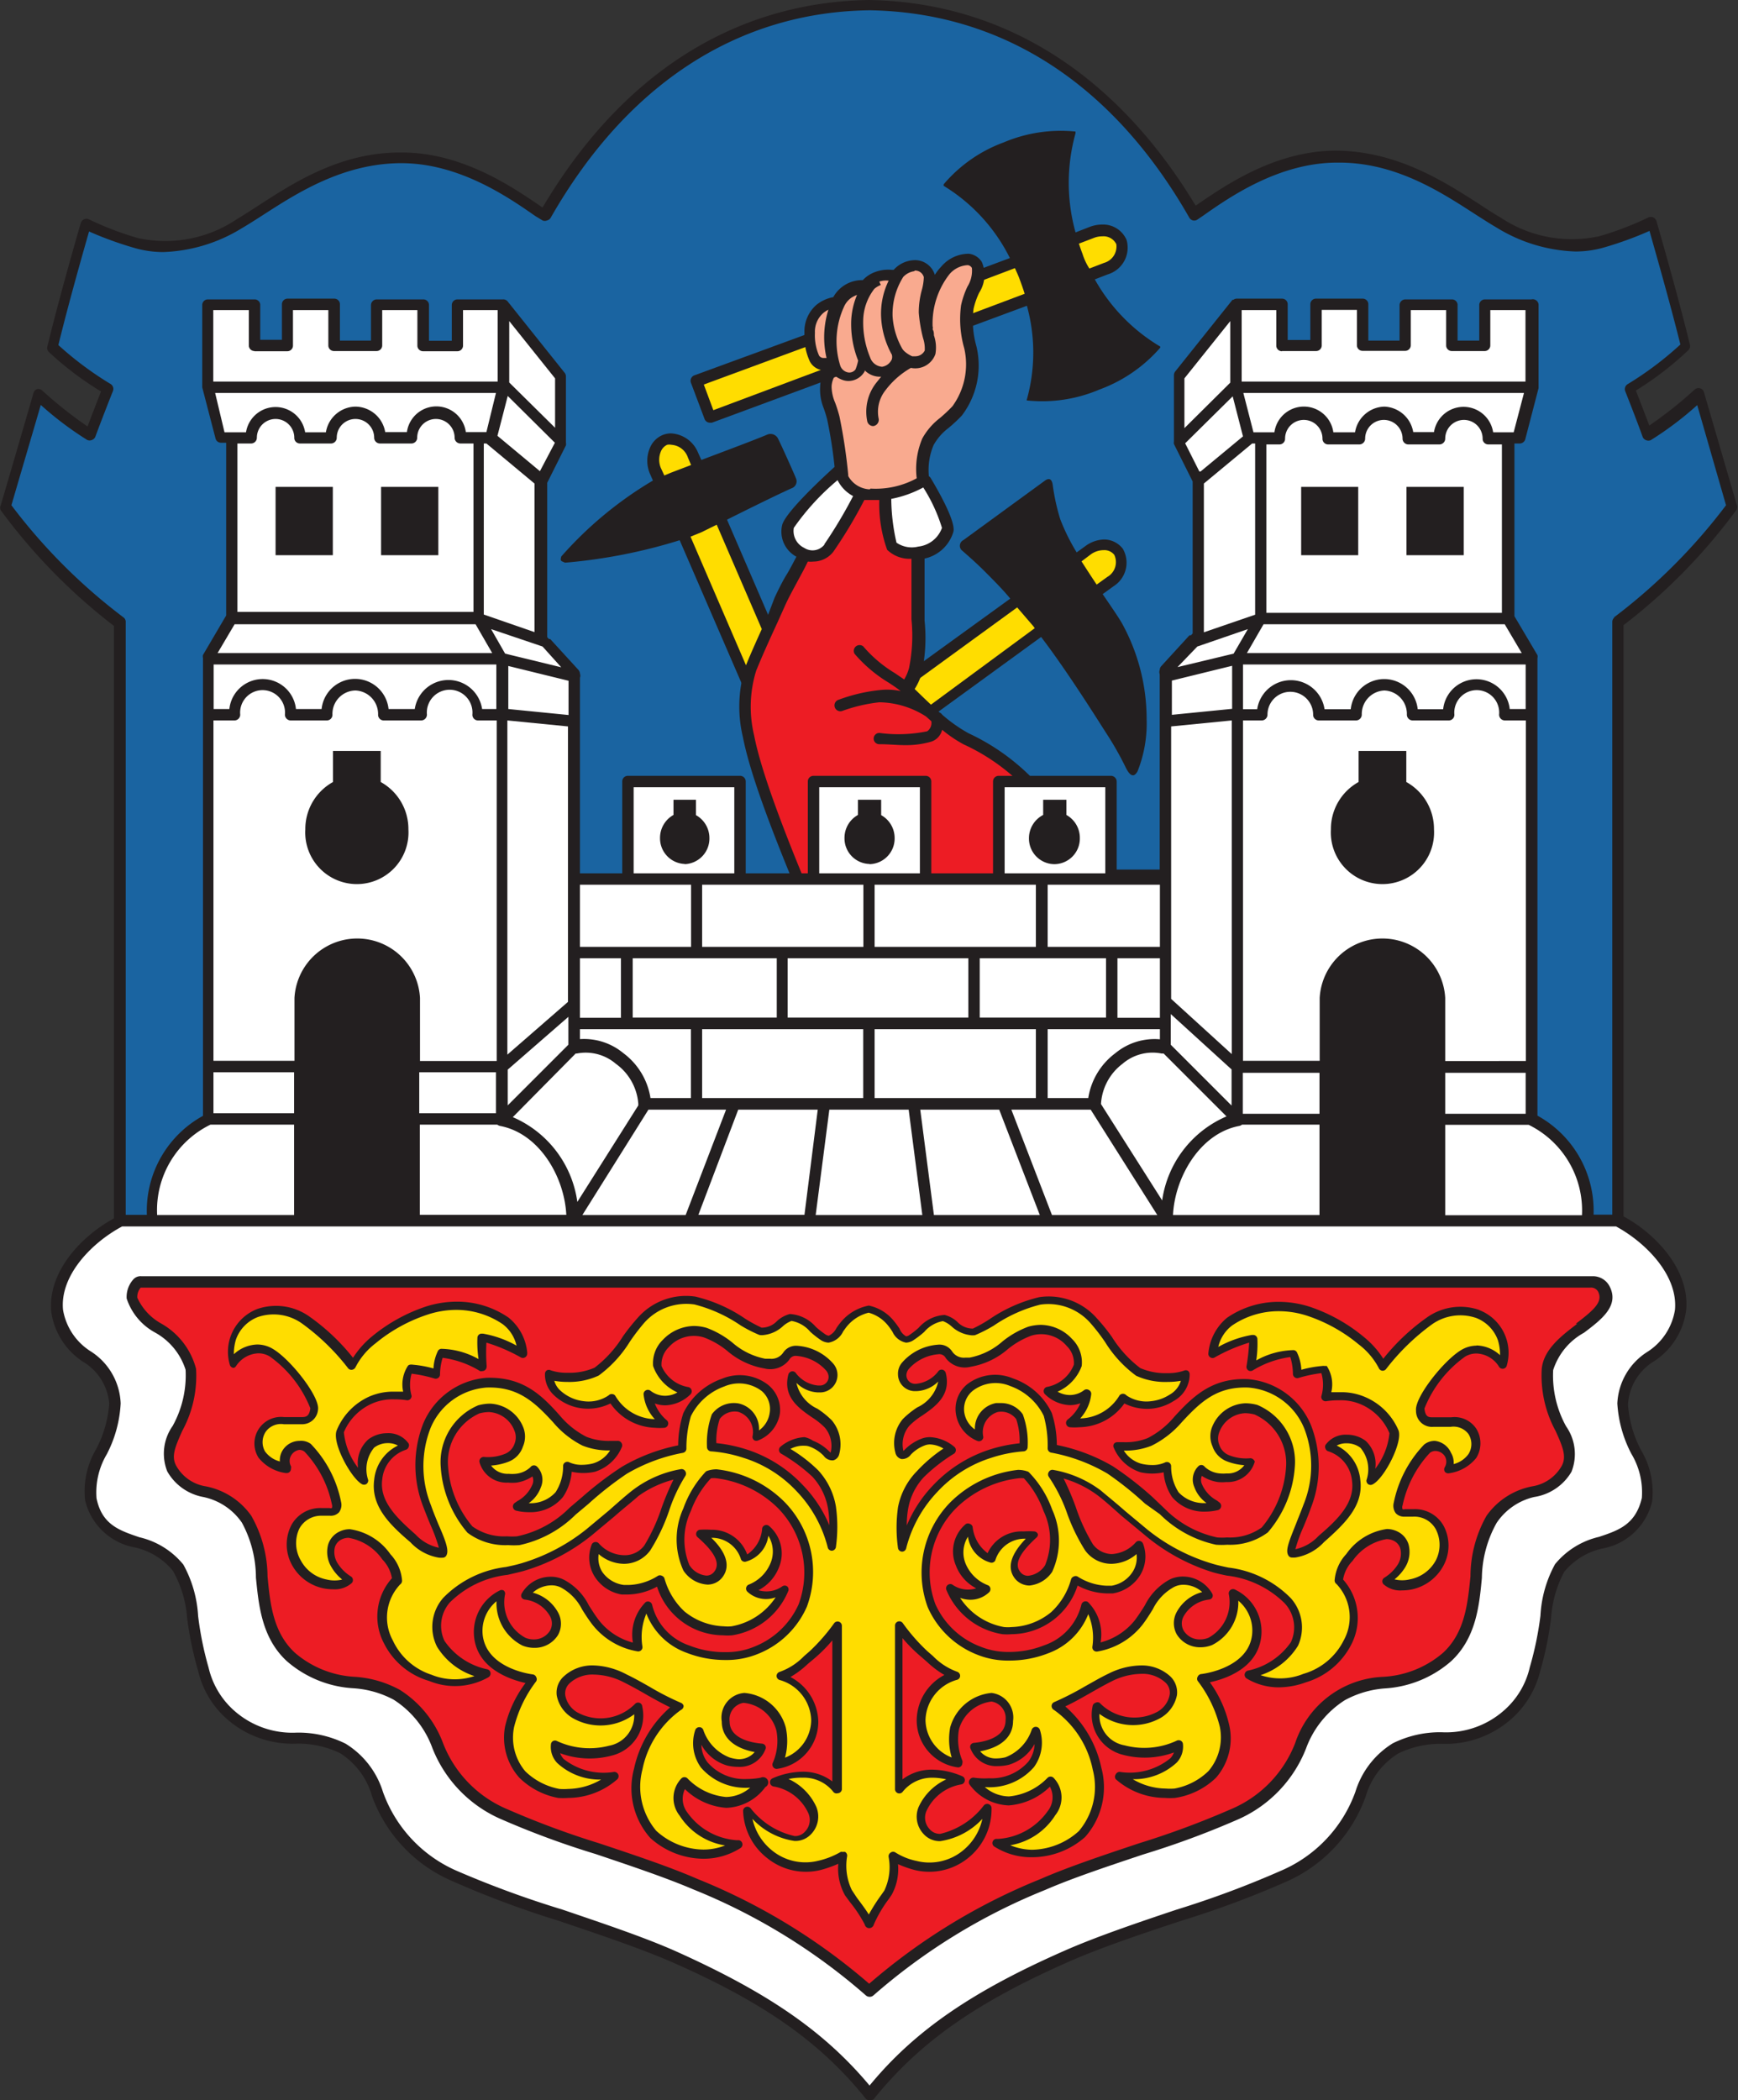 <svg id="Layer_1" data-name="Layer 1" xmlns="http://www.w3.org/2000/svg" viewBox="0 0 92.9 112.23"><rect x="0" y="0" width="92.9" height="112.23" fill="#333333" stroke="none"/><defs><style>.cls-1{fill:#fff;}.cls-2{fill:#1a64a1;}.cls-3{fill:#ed1c24;}.cls-4{fill:#fd0;}.cls-5{fill:#f9aa8f;}.cls-6{fill:#231f20;}</style></defs><title>urad-logo</title><path class="cls-1" d="M86.53,65.16c1.6,0.84,3.55,2.69,3.35,4.77-0.24,2.48-3.08,2.5-3.08,5,0,1.93,1.67,3.54,1.3,5.11-0.64,2.77-3.36,1.77-4.69,3.65-0.78,1.1-.59,3.14-1.31,5.43a4.72,4.72,0,0,1-1.25,2.24c-2.15,2.17-4.25.88-6.21,2-2.6,1.46-1.1,4.38-6,6.83-2.51,1.24-8.11,2.75-11.58,4.28-4.74,2.08-7.93,4.17-10.53,7.4h0c-2.6-3.23-5.79-5.32-10.53-7.4-3.46-1.53-9.07-3-11.57-4.28-5-2.45-3.44-5.37-6-6.83-2-1.1-4.05.19-6.2-2a4.69,4.69,0,0,1-1.25-2.24c-0.72-2.28-.52-4.33-1.3-5.43-1.34-1.87-4-.88-4.7-3.65-0.36-1.57,1.31-3.18,1.31-5.11,0-2.5-2.84-2.53-3.08-5C2.91,67.85,4.85,66,6.46,65.16H86.53Z"/><path class="cls-2" d="M86.48,65.24c0-3.55,0-25.58,0-32A30.9,30.9,0,0,0,92.59,27c-0.73-2.5-1.75-6-1.75-6a19.63,19.63,0,0,1-2.79,2.16c-0.26-.73-0.94-2.45-0.94-2.45a17.57,17.57,0,0,0,3-2.24C89.36,15.58,88.3,12,88.3,12a16.8,16.8,0,0,1-2.66,1,7.12,7.12,0,0,1-5.54-1c-1.9-1.1-4.71-3.47-8.57-3.52-3.49,0-6.36,2.14-7.75,3.1C57.81,1.08,49.63.36,46.45,0.3s-11.37.78-17.32,11.23c-1.39-1-4.26-3.14-7.75-3.1-3.86.05-6.67,2.42-8.57,3.52a7.11,7.11,0,0,1-5.54,1A16.68,16.68,0,0,1,4.6,12s-1.06,3.62-1.79,6.59a17.45,17.45,0,0,0,3,2.24s-0.68,1.72-.94,2.45a19.82,19.82,0,0,1-2.79-2.16S1,24.55.31,27a30.86,30.86,0,0,0,6.11,6.21c0,6.41,0,28.43,0,32H86.48Z"/><path class="cls-3" d="M46.45,106.43a32.56,32.56,0,0,1,9.29-5.72c3-1.33,8-2.65,10.16-3.72,4.35-2.14,2.81-4.54,5.77-6.4,1.66-1,3.7-.21,5.66-2,2.2-2,1-5.45,2.37-7.36s3-1,4-2.71c0.76-1.35-1.27-2.7-1-5.33,0.18-1.92,3.86-2.75,3.05-4.3a0.73,0.73,0,0,0-.67-0.37H7.74a0.51,0.51,0,0,0-.38.07C6,70.33,10,71.11,10.22,73.17c0.25,2.62-1.78,4-1,5.33,1,1.72,2.53.68,4,2.71s0.17,5.33,2.37,7.36c2,1.81,4,1,5.66,2,3,1.86,1.42,4.26,5.77,6.4,2.2,1.08,7.12,2.4,10.16,3.72a32.49,32.49,0,0,1,9.3,5.72"/><path class="cls-4" d="M46.48,102.78a8.72,8.72,0,0,1,1-1.62,3.16,3.16,0,0,0,.26-1.95,3.42,3.42,0,0,0,1.21.51,3,3,0,0,0,2.67-.59,3.11,3.11,0,0,0,1.18-2.49c-0.71.83-2.41,2.19-3.25,1.26-1-1.09.64-2.64,1.82-2.76-2.37-1-3.34.51-3.34,0.51V86.87a10.22,10.22,0,0,0,1.35,1.54,4.58,4.58,0,0,0,1.69,1.15,2.53,2.53,0,0,0-1.86,2.38,2.32,2.32,0,0,0,2,2.29A3.2,3.2,0,0,1,51,92.36a2.29,2.29,0,0,1,2-1.66,1.11,1.11,0,0,1,1,1.28c0,0.8-.68,1.31-1.9,1.44a1.4,1.4,0,0,0,1.77.72,2.58,2.58,0,0,0,1.56-1.61c0.55,1.91-1.27,3.1-3.34,2.72,1.94,2.33,4.14,0,4.14,0a1.27,1.27,0,0,1,0,1.7,3.9,3.9,0,0,1-2.92,1.61,3.53,3.53,0,0,0,5.33-4,5.34,5.34,0,0,0-2.2-3.36c1-.42,1.87-1,2.91-1.53a2.72,2.72,0,0,1,3.12.12,1.25,1.25,0,0,1-.5,1.91,2.78,2.78,0,0,1-3.34-.51,2,2,0,0,0,1.48,2.38A4.3,4.3,0,0,0,63,93.29c0.13,1-1.35,1.77-3.16,1.62a3.71,3.71,0,0,0,3,.93,3.75,3.75,0,0,0,1.94-1,3,3,0,0,0,.66-2.56,6.79,6.79,0,0,0-1.22-2.55s2.72-.29,2.92-2.34a2.25,2.25,0,0,0-1.22-2.24,2.4,2.4,0,0,1-1.22,2.59,1.3,1.3,0,0,1-1.61-.48c-0.47-.81.34-1.82,1.52-2a1.55,1.55,0,0,0-1.95-.64c-0.89.42-1.06,1.12-1.78,2.08a3.69,3.69,0,0,1-2.28,1.36s0.25-1.74-.55-2.25A3.26,3.26,0,0,1,56,88.15a5.13,5.13,0,0,1-3.63.07,4.58,4.58,0,0,1-2.5-2.4A5.18,5.18,0,0,1,51,80.46c0.67-.81,2.91-2,3.89-1.62A5.22,5.22,0,0,1,56,80.71a3.8,3.8,0,0,1,.05,3.11,1.09,1.09,0,0,1-1.69.38c-0.54-.66.15-1.48,0.91-2.17a1.91,1.91,0,0,0-2.36,1.24c-0.34,0-.84-0.3-1.14-1.61a1.69,1.69,0,0,0-.47,2,2.34,2.34,0,0,0,1.32,1.29,1.46,1.46,0,0,1-1.82,0,3.65,3.65,0,0,0,2.78,2.22,3.49,3.49,0,0,0,2.71-.81,4,4,0,0,0,1.14-1.87,3.17,3.17,0,0,0,2,.51,1.76,1.76,0,0,0,1.43-2.34,1.69,1.69,0,0,1-2.7.09c-0.72-1-1.19-3.12-1.86-4a5.71,5.71,0,0,1,2.44,1.05c0.55,0.42,1.44,1.24,2.48,2.13a10.31,10.31,0,0,0,3.61,1.89c1.16,0.34,2.92.44,4,1.76a2.12,2.12,0,0,1,.31,2.3,3.88,3.88,0,0,1-2.45,1.64,3.36,3.36,0,0,0,3,.18A3.73,3.73,0,0,0,72,87.77a2.78,2.78,0,0,0-.47-3.29,2.07,2.07,0,0,1,.57-1.27c0.54-.7,1.63-1.55,2.46-1.15a1.09,1.09,0,0,1,.33,1.58,2.47,2.47,0,0,1-.8.8,1.37,1.37,0,0,0,1.29.21,2.28,2.28,0,0,0,1.54-1.17,2,2,0,0,0,0-1.89,1.54,1.54,0,0,0-1.41-.79c-0.3,0-.91.23-0.8-0.45a6,6,0,0,1,1.54-3,0.79,0.79,0,0,1,1.14,1,2,2,0,0,0,1.31-.72,1.24,1.24,0,0,0,0-1.32c-0.36-.64-1.32-0.49-1.9-0.44a0.66,0.66,0,0,1-.87-0.66c-0.06-.53,1.34-2.43,2.28-3a1.58,1.58,0,0,1,2.11.6,2.17,2.17,0,0,0,0-1.36A2.19,2.19,0,0,0,79,70.17a2.87,2.87,0,0,0-2.58.38A12.1,12.1,0,0,0,73.91,73a4,4,0,0,0-1.14-1.36A8.76,8.76,0,0,0,69.93,70a4.76,4.76,0,0,0-4.2.55,2.55,2.55,0,0,0-.91,1.74A6.93,6.93,0,0,1,67,71.51a8.44,8.44,0,0,1-.13,1.55,4.93,4.93,0,0,1,2.27-.74,2.87,2.87,0,0,1,.22,1.12,5.53,5.53,0,0,1,1.41-.25,2.19,2.19,0,0,1,.14,1.49,3.82,3.82,0,0,1,2,.19,3.14,3.14,0,0,1,1.63,1.65c0.21,0.49-.7,2.29-1.25,2.6a2,2,0,0,0-.41-1.94,1.31,1.31,0,0,0-1.81.15,2.09,2.09,0,0,1,1.43,1.79c0.17,1.28-.79,2.21-1.86,3.13S69.23,83,69,83c-0.16-.26.42-1.39,0.82-2.48a5.75,5.75,0,0,0,0-4.25,3.71,3.71,0,0,0-3.18-2.33A4.55,4.55,0,0,0,63,75.85,4.87,4.87,0,0,1,61.5,77a4.24,4.24,0,0,1-1.78.23,2,2,0,0,0,2.66,1.08,2.74,2.74,0,0,0,.45,1.53,2.16,2.16,0,0,0,2.22.61,2.27,2.27,0,0,1-1-1.08,0.81,0.81,0,0,1,.15-0.86,1.48,1.48,0,0,0,.94.45,1.33,1.33,0,0,0,1.71-.87,2.52,2.52,0,0,1-1.22-.18A1.19,1.19,0,0,1,65,76.38a1.74,1.74,0,0,1,2.14-1A3.07,3.07,0,0,1,69,78.44a5.82,5.82,0,0,1-1.37,3.34,3.5,3.5,0,0,1-2.58.55,5.81,5.81,0,0,1-2.92-1.58,27.82,27.82,0,0,0-2.76-2.2,9.44,9.44,0,0,0-3.11-1.15A6.28,6.28,0,0,0,56,75.58a3.39,3.39,0,0,0-1.94-1.72,2.27,2.27,0,0,0-2.25.28,1.58,1.58,0,0,0,.51,2.65c0-1.12.51-1.5,0.95-1.56a1.22,1.22,0,0,1,1.21.48,4.67,4.67,0,0,1,.22,1.62,7.61,7.61,0,0,0-1.78.35,7,7,0,0,0-4.66,5,7.63,7.63,0,0,1,0-2.1,3.56,3.56,0,0,1,.89-1.81,9.3,9.3,0,0,1,1.73-1.29,1.69,1.69,0,0,0-1.52-.38c-0.74.29-.86,0.74-1.1,0.7A1.44,1.44,0,0,1,48.47,76c0.67-.73,2.27-1.16,1.9-2.63a1.9,1.9,0,0,1-1.34.75,0.69,0.69,0,0,1-.8-0.68c-0.06-.5.89-1.28,1.92-1.35,0.75-.05.41,0.8,1.71,0.67S54,71.46,55,71.15a2,2,0,0,1,2.12.61A1.49,1.49,0,0,1,57.6,73,2.11,2.11,0,0,1,56,74.34a1.54,1.54,0,0,0,2.09.19,2.24,2.24,0,0,1-.89,1.5A2.75,2.75,0,0,0,60,74.72a2,2,0,0,0,1.49.38c0.46,0,1.87-.48,1.84-1.62a3.92,3.92,0,0,1-2.54-.16c-0.92-.54-1.68-2-2.38-2.74a3.22,3.22,0,0,0-2.89-1.05c-1.08.1-2.9,1.44-3.49,1.65s-1.19-.66-1.62-0.71c-0.59-.07-1.2.71-1.74,1.05s-0.66-.23-1.12-0.78A2.14,2.14,0,0,0,46.45,70a2.39,2.39,0,0,0-1.27.74c-0.46.55-.63,1.09-1.16,0.76s-1.15-1.12-1.75-1.05c-0.43.05-1,.92-1.62,0.71s-2.41-1.54-3.49-1.65a3.22,3.22,0,0,0-2.88,1.05c-0.7.74-1.46,2.2-2.38,2.74a3.91,3.91,0,0,1-2.54.16c0,1.15,1.38,1.61,1.83,1.62a2,2,0,0,0,1.49-.38A2.75,2.75,0,0,0,35.52,76a2.24,2.24,0,0,1-.89-1.5,1.54,1.54,0,0,0,2.09-.19A2.11,2.11,0,0,1,35.13,73a1.5,1.5,0,0,1,.44-1.24,2.05,2.05,0,0,1,2.13-.61c1,0.31,1.93,1.54,3.17,1.66s1-.72,1.71-0.67c1,0.08,2,.85,1.92,1.35a0.68,0.68,0,0,1-.8.68,1.9,1.9,0,0,1-1.34-.75C42,74.88,43.59,75.31,44.26,76a1.44,1.44,0,0,1,.21,1.76c-0.23,0-.35-0.41-1.1-0.7a1.7,1.7,0,0,0-1.52.38,9.42,9.42,0,0,1,1.74,1.29,3.58,3.58,0,0,1,.88,1.81,7.57,7.57,0,0,1,0,2.1,6.89,6.89,0,0,0-1.72-3.17,6.79,6.79,0,0,0-2.94-1.84A7.62,7.62,0,0,0,38,77.33a4.64,4.64,0,0,1,.22-1.62,1.22,1.22,0,0,1,1.2-.48c0.44,0.06.95,0.44,0.95,1.56a1.58,1.58,0,0,0,.51-2.65,2.27,2.27,0,0,0-2.26-.28,3.4,3.4,0,0,0-1.93,1.72,6.21,6.21,0,0,0-.26,1.82,9.44,9.44,0,0,0-3.11,1.15,27.93,27.93,0,0,0-2.76,2.2,5.8,5.8,0,0,1-2.92,1.58,3.49,3.49,0,0,1-2.58-.55,5.8,5.8,0,0,1-1.37-3.34,3.07,3.07,0,0,1,1.85-3.08,1.73,1.73,0,0,1,2.13,1,1.19,1.19,0,0,1-.61,1.56,2.54,2.54,0,0,1-1.23.18A1.34,1.34,0,0,0,27.6,79a1.45,1.45,0,0,0,.93-0.45,0.81,0.81,0,0,1,.16.86,2.24,2.24,0,0,1-1,1.08,2.17,2.17,0,0,0,2.22-.61,2.8,2.8,0,0,0,.44-1.53,2.11,2.11,0,0,0,1.39.08A2.09,2.09,0,0,0,33,77.27,4.22,4.22,0,0,1,31.24,77a4.83,4.83,0,0,1-1.5-1.2A4.54,4.54,0,0,0,26,73.92a3.71,3.71,0,0,0-3.18,2.33,5.74,5.74,0,0,0,0,4.25c0.4,1.09,1,2.22.82,2.48-0.19,0-.51.19-1.59-0.73s-2-1.86-1.86-3.13a2.08,2.08,0,0,1,1.42-1.79,1.32,1.32,0,0,0-1.81-.15,2,2,0,0,0-.41,1.94c-0.55-.31-1.46-2.1-1.25-2.6a3.14,3.14,0,0,1,1.63-1.65,3.81,3.81,0,0,1,2-.19A2.22,2.22,0,0,1,22,73.19a5.53,5.53,0,0,1,1.41.25,3,3,0,0,1,.22-1.12,4.94,4.94,0,0,1,2.27.74,8.32,8.32,0,0,1-.13-1.55,6.91,6.91,0,0,1,2.17.83A2.54,2.54,0,0,0,27,70.6,4.76,4.76,0,0,0,22.8,70,8.8,8.8,0,0,0,20,71.62,4,4,0,0,0,18.83,73a12.07,12.07,0,0,0-2.5-2.42,2.86,2.86,0,0,0-2.58-.38,2.2,2.2,0,0,0-1.31,1.36,2.23,2.23,0,0,0,0,1.36,1.58,1.58,0,0,1,2.12-.6c0.94,0.57,2.34,2.46,2.28,3A0.66,0.66,0,0,1,16,76c-0.58,0-1.54-.2-1.91.44a1.24,1.24,0,0,0,0,1.32,2,2,0,0,0,1.31.72,0.79,0.79,0,0,1,1.14-1,6,6,0,0,1,1.54,3c0.1,0.67-.51.45-0.8,0.45a1.56,1.56,0,0,0-1.42.79,2,2,0,0,0,0,1.89,2.26,2.26,0,0,0,1.54,1.17,1.38,1.38,0,0,0,1.29-.21,2.44,2.44,0,0,1-.8-0.8,1.08,1.08,0,0,1,.33-1.58c0.82-.4,1.91.45,2.45,1.15a2.09,2.09,0,0,1,.57,1.27,2.78,2.78,0,0,0-.46,3.29A3.7,3.7,0,0,0,23,89.68a3.35,3.35,0,0,0,3-.18,3.88,3.88,0,0,1-2.45-1.64,2.13,2.13,0,0,1,.31-2.3c1.1-1.32,2.87-1.42,4-1.76a10.26,10.26,0,0,0,3.61-1.89c1-.88,1.93-1.7,2.48-2.13a5.71,5.71,0,0,1,2.44-1.05c-0.66.86-1.14,3-1.86,4a1.69,1.69,0,0,1-2.7-.09A1.76,1.76,0,0,0,33.31,85a3.17,3.17,0,0,0,2-.51,4,4,0,0,0,1.14,1.87,3.5,3.5,0,0,0,2.71.81,3.65,3.65,0,0,0,2.78-2.22,1.46,1.46,0,0,1-1.82,0,2.33,2.33,0,0,0,1.32-1.29,1.71,1.71,0,0,0-.46-2c-0.3,1.32-.81,1.57-1.15,1.61A1.91,1.91,0,0,0,37.46,82c0.75,0.69,1.45,1.52.91,2.17a1.09,1.09,0,0,1-1.69-.38,3.8,3.8,0,0,1,.05-3.11,5.25,5.25,0,0,1,1.14-1.87c1-.35,3.23.81,3.89,1.62a5.18,5.18,0,0,1,1.14,5.35,4.57,4.57,0,0,1-2.5,2.4,5.12,5.12,0,0,1-3.63-.07,3.26,3.26,0,0,1-2.11-2.33c-0.8.51-.55,2.25-0.55,2.25a3.69,3.69,0,0,1-2.28-1.36c-0.71-1-.89-1.66-1.78-2.08a1.55,1.55,0,0,0-1.94.64c1.18,0.17,2,1.19,1.52,2a1.3,1.3,0,0,1-1.61.48,2.38,2.38,0,0,1-1.22-2.59,2.24,2.24,0,0,0-1.23,2.24c0.2,2,2.92,2.34,2.92,2.34a6.78,6.78,0,0,0-1.22,2.55,3,3,0,0,0,.66,2.56,3.76,3.76,0,0,0,1.95,1,3.7,3.7,0,0,0,3-.93c-1.81.14-3.29-.6-3.16-1.62a4.31,4.31,0,0,0,2.95.26,2,2,0,0,0,1.48-2.38,2.77,2.77,0,0,1-3.34.51,1.25,1.25,0,0,1-.5-1.91,2.72,2.72,0,0,1,3.12-.12c1,0.51,1.9,1.1,2.92,1.53a5.34,5.34,0,0,0-2.2,3.36,3.53,3.53,0,0,0,5.33,4,3.9,3.9,0,0,1-2.92-1.61,1.27,1.27,0,0,1,0-1.7s2.2,2.38,4.14,0c-2.07.38-3.89-.81-3.34-2.72a2.58,2.58,0,0,0,1.56,1.61,1.41,1.41,0,0,0,1.78-.72c-1.23-.13-1.91-0.65-1.91-1.44a1.11,1.11,0,0,1,1-1.28,2.28,2.28,0,0,1,2,1.66,3.14,3.14,0,0,1-.21,1.87,2.33,2.33,0,0,0,2-2.29,2.53,2.53,0,0,0-1.86-2.38,4.56,4.56,0,0,0,1.69-1.15,10.22,10.22,0,0,0,1.34-1.54v8.76s-1-1.49-3.34-.51c1.18,0.13,2.8,1.67,1.82,2.76-0.85.93-2.54-.43-3.26-1.26a3.12,3.12,0,0,0,1.19,2.49,3,3,0,0,0,2.66.59,4.25,4.25,0,0,0,1.27-.51,3.19,3.19,0,0,0,.29,2,11.42,11.42,0,0,1,1.08,1.62c0,0.06,0,.06.06,0"/><path class="cls-5" d="M44.35,19.42a3.2,3.2,0,0,0,1,.51c0.13-.09.85-0.68,0.85-0.68a3.26,3.26,0,0,0,1.14.46A2.54,2.54,0,0,0,48.2,19a2.71,2.71,0,0,0,.63.21,4.89,4.89,0,0,0,1-.76l-0.21-2.58a4.13,4.13,0,0,1,.64-1.27,2,2,0,0,1,1.31-.84,0.73,0.73,0,0,1,.72.72,6.17,6.17,0,0,0-.59,3.43,5,5,0,0,1-.34,3.64c-0.46.63-1.69,1.43-1.9,2.24a7.88,7.88,0,0,0-.19,1.8,4.84,4.84,0,0,1-2,.71,3.42,3.42,0,0,1-1.88-.48L45,25.29A16.48,16.48,0,0,0,44.69,23c-0.21-.93-0.55-1.86-0.59-2.16a7,7,0,0,1,.26-1.39"/><polyline class="cls-4" points="51.68 17.18 56.73 15.3 55.95 13.37 52.29 14.75"/><polyline class="cls-4" points="48.35 16.21 37.22 20.34 37.95 22.28 48.91 18.21"/><path class="cls-4" d="M60,12.94a1.19,1.19,0,0,1-.84,1.44l-1.31.5a1.19,1.19,0,0,1-1.58-.51,1.2,1.2,0,0,1,.84-1.44l1.3-.5a1.19,1.19,0,0,1,1.58.51"/><path class="cls-4" d="M59.77,29.47a1.2,1.2,0,0,1-.44,1.61L47.46,39.72A1.07,1.07,0,1,1,46.23,38l11.88-8.64a1.19,1.19,0,0,1,1.66.08"/><path class="cls-4" d="M35.51,23.48a1.22,1.22,0,0,1,1.51.79l9.41,21.8a1.1,1.1,0,1,1-2,.85L35,25.12a1.22,1.22,0,0,1,.46-1.64"/><path class="cls-6" d="M60,33.36c-0.18-.33-0.59-0.92-1.06-1.61l0.58-.42a1.49,1.49,0,0,0,.5-2,1.27,1.27,0,0,0-1-.5,1.76,1.76,0,0,0-1,.35l-0.47.34a10.91,10.91,0,0,1-.88-1.78,11.29,11.29,0,0,1-.4-1.83c-0.07-.49-0.37-0.26-0.45-0.2L51.5,28.86a0.34,0.34,0,0,0-.11.53c0.4,0.35.81,0.71,1.23,1.13s1,1,1.38,1.47l-8,5.79a1.49,1.49,0,0,0-.5,2,1.28,1.28,0,0,0,1.05.5,1.78,1.78,0,0,0,1-.35l8.1-5.89c1.44,1.88,3.15,4.63,3.52,5.2a16.73,16.73,0,0,1,1,1.77c0.34,0.69.54,0.36,0.63,0.22a6.9,6.9,0,0,0,.49-2.81A10.6,10.6,0,0,0,60,33.36m-1.7-3.73A1.18,1.18,0,0,1,59,29.4a0.67,0.67,0,0,1,.56.25,0.91,0.91,0,0,1-.37,1.18l-0.57.41c-0.27-.4-0.54-0.82-0.81-1.24Zm-11,9.84a1.15,1.15,0,0,1-.68.23A0.66,0.66,0,0,1,46,39.46a0.9,0.9,0,0,1,.37-1.18l8-5.82,0.86,1,0.08,0.11Z"/><path class="cls-6" d="M46.71,45.95L38.86,27.77c1.16-.58,2.74-1.36,3.46-1.68a0.39,0.39,0,0,0,.24-0.49c-0.05-.16-0.92-2.09-1-2.21A0.45,0.45,0,0,0,41,23.23c-0.71.3-2.24,0.87-3.51,1.35l-0.19-.42a1.65,1.65,0,0,0-1.44-1,1.21,1.21,0,0,0-.47.1,1.27,1.27,0,0,0-.66.7,1.75,1.75,0,0,0,0,1.33l0.17,0.39A20.29,20.29,0,0,0,30,29.74c-0.07.27,0,.23,0.2,0.33a28.61,28.61,0,0,0,6.13-1.2L44.18,47a1.64,1.64,0,0,0,1.43,1,1.24,1.24,0,0,0,.48-0.1,1.29,1.29,0,0,0,.71-0.86,1.79,1.79,0,0,0-.1-1.18M35.32,25a1.14,1.14,0,0,1,0-.86,0.67,0.67,0,0,1,.34-0.37,0.59,0.59,0,0,1,.23,0,1,1,0,0,1,.88.68l0.17,0.4-1.1.42-0.33.14Zm10.9,22a0.69,0.69,0,0,1-.37.46,1,1,0,0,1-1.11-.63L36.91,28.68l0.59-.24,0.81-.4,7.84,18.15a1.17,1.17,0,0,1,.07.78"/><path class="cls-6" d="M48.81,17.92l-10.68,4-0.51-1.37,10.84-4a0.3,0.3,0,0,0,.18-0.39,0.3,0.3,0,0,0-.39-0.18L37.11,20.06a0.31,0.31,0,0,0-.18.39l0.73,1.94a0.31,0.31,0,0,0,.29.2l0.1,0,11-4.07a0.31,0.31,0,0,0-.21-0.57"/><path class="cls-6" d="M62,18.51a9.65,9.65,0,0,1-3.48-3.58l0.7-.27a1.49,1.49,0,0,0,1-1.83A1.36,1.36,0,0,0,58.92,12a1.9,1.9,0,0,0-.66.12l-0.77.3a9.87,9.87,0,0,1,0-5.3c0-.09,0-0.09,0-0.09a7.82,7.82,0,0,0-3.84.58,7.67,7.67,0,0,0-3.21,2.24c0,0.06,0,.07,0,0.08a9.43,9.43,0,0,1,3.54,3.86l-1.74.65a0.3,0.3,0,1,0,.21.57l1.8-.68c0.08,0.18.17,0.37,0.24,0.56s0.2,0.54.28,0.81L51.58,16.9a0.3,0.3,0,0,0,.1.59l0.11,0,3.1-1.15a9.36,9.36,0,0,1,0,5,0.05,0.05,0,0,0,0,.06,7.8,7.8,0,0,0,3.87-.58A7.9,7.9,0,0,0,62,18.6s0.05-.06,0-0.09m-3.52-5.8a1.19,1.19,0,0,1,.44-0.08,0.76,0.76,0,0,1,.75.42,0.91,0.91,0,0,1-.66,1l-0.78.3Q58,14,57.86,13.56c-0.07-.18-0.13-0.36-0.19-0.54Z"/><path class="cls-5" d="M47.94,14.68a1.32,1.32,0,0,1,.88-0.52,0.78,0.78,0,0,1,.85.57c0.1,0.35-.3,1.32-0.26,2a16.62,16.62,0,0,1,.31,2.14,0.84,0.84,0,0,1-1,.5A1.72,1.72,0,0,1,48.14,19,1,1,0,0,1,48,18.72a0.72,0.72,0,0,1,0,.51,1,1,0,0,1-.78.59,1.08,1.08,0,0,1-1-.71,3.08,3.08,0,0,1-.18.61,0.68,0.68,0,0,1-.84.3,0.91,0.91,0,0,1-.6-0.7,0.88,0.88,0,0,1-.36.17,0.6,0.6,0,0,1-.66-0.3,2.93,2.93,0,0,1-.26-1.37,1.6,1.6,0,0,1,.6-1.32,1.74,1.74,0,0,1,.93-0.37,1.51,1.51,0,0,1,.56-0.66,1.31,1.31,0,0,1,.95-0.21,1.32,1.32,0,0,1,.63-0.48,2.09,2.09,0,0,1,1-.09"/><path class="cls-1" d="M44.82,16a4.76,4.76,0,0,0-.23,3.44"/><path class="cls-3" d="M43,29.59l2.41-3.85a4.44,4.44,0,0,0,.93.5,7,7,0,0,0,1.09.06L48.53,26l1.06-.45s-0.23,2.4-.24,2.66-0.09,1.83-.08,2.11-0.06,2.41,0,2.7a10,10,0,0,1,0,2.21,5.84,5.84,0,0,1-.37,1.21c0,0.11-.25.43-0.25,0.43s0.26,0.27.48,0.55,1,0.83,1.19,1a7.72,7.72,0,0,0,1.24,1c0.29,0.14,1.53.89,2,1.16a5.33,5.33,0,0,1,1.33,1C55,41.85,56,42.6,56.24,43.11s1.88,2.6,1.88,2.6l0.22,4.44-6-.23-6.53-.38s-2.2-.11-2.55-0.66S41.31,43.3,41,42.8a28.55,28.55,0,0,1-1-3.17,5.08,5.08,0,0,1-.32-2.15,8.42,8.42,0,0,1,.58-2.17c0.41-1,.88-2,1.15-2.58S43,29.59,43,29.59"/><path class="cls-1" d="M45,25a1.84,1.84,0,0,0,.42.79,4,4,0,0,0,.72.43l-0.95,1.76a8.2,8.2,0,0,1-1,1.44,1.36,1.36,0,0,1-1.35,0,1.41,1.41,0,0,1-.75-1.09,2.28,2.28,0,0,1,.57-1.12C42.94,26.88,45,25,45,25"/><path class="cls-1" d="M47.27,26.45A6.33,6.33,0,0,0,48.71,26c0.3-.17.74-0.38,0.74-0.38l0.63,1.05a9.46,9.46,0,0,1,.62,1.26,1,1,0,0,1-.14.76,2.34,2.34,0,0,1-1,.86A2.3,2.3,0,0,1,48,29.52a1.74,1.74,0,0,1-.56-1.38c-0.12-.9-0.16-1.68-0.16-1.68"/><path class="cls-6" d="M58,45.27l-0.67-.94c-0.78-1.08-1.55-2-2.21-2.8a11.67,11.67,0,0,0-3.34-2.34,8,8,0,0,1-1.42-1,0.28,0.28,0,0,0-.13-0.11c-0.56-.49-1.07-1-1.34-1.26a3,3,0,0,0,.38-0.85,9,9,0,0,0,.15-2.81l0-3.31a2.06,2.06,0,0,0,1.54-1.43c0.13-.51-0.69-2-1.21-2.87v0h0a0.28,0.28,0,0,0-.1-0.1,3.42,3.42,0,0,1,.25-1.66,2.92,2.92,0,0,1,.79-0.91,8,8,0,0,0,.72-0.67,4.41,4.41,0,0,0,.78-3.71,5,5,0,0,1-.15-2,4.05,4.05,0,0,1,.3-0.86A1.75,1.75,0,0,0,52.48,14a0.94,0.94,0,0,0-.69-0.44,1.93,1.93,0,0,0-1.48.69,2.48,2.48,0,0,0-.34.44v0a1.11,1.11,0,0,0-1.2-.78,1.55,1.55,0,0,0-1,.51h-0.1a2,2,0,0,0-.9.12,1.66,1.66,0,0,0-.65.43,1.76,1.76,0,0,0-1.58.91,2,2,0,0,0-.91.42A1.88,1.88,0,0,0,43,17.79a3.21,3.21,0,0,0,.29,1.53,0.89,0.89,0,0,0,.8.47h0a1.74,1.74,0,0,0-.25.84A2.67,2.67,0,0,0,44,21.74a6.26,6.26,0,0,1,.21.66,23.87,23.87,0,0,1,.4,2.55c-0.56.51-2.61,2.4-2.8,3.1a1.52,1.52,0,0,0,.76,1.7c-0.2.38-.38,0.73-0.55,1s-0.45.83-.62,1.2L41,33c-0.48,1.06-.83,1.82-1.14,2.59a7,7,0,0,0-.15,3.8c0.48,2.46,2.15,6.52,3.82,10.46a0.3,0.3,0,0,0,.28.19l0.12,0a0.31,0.31,0,0,0,.16-0.4c-1.23-2.9-3.28-7.74-3.78-10.34a6.53,6.53,0,0,1,.11-3.46c0.31-.76.65-1.52,1.13-2.56l0.45-1c0.16-.35.37-0.73,0.6-1.16s0.38-.69.58-1.11a1.41,1.41,0,0,0,.3,0,1.36,1.36,0,0,0,1.06-.52,24.89,24.89,0,0,0,1.66-2.77l0.25,0,0.41,0H47a7.23,7.23,0,0,0,.42,2.66,1.72,1.72,0,0,0,1.3.48h0l0,3.24s0,0,0,0a8.72,8.72,0,0,1-.13,2.6,2.37,2.37,0,0,1-.26.61l-0.5-.34a6.89,6.89,0,0,1-1.69-1.43,0.31,0.31,0,0,0-.46.4,7.45,7.45,0,0,0,1.82,1.54c0.23,0.15.44,0.29,0.64,0.45A3.53,3.53,0,0,0,47,36.88a8.93,8.93,0,0,0-2.16.51A0.3,0.3,0,1,0,45,38a8.59,8.59,0,0,1,2-.47,4.73,4.73,0,0,1,2.5.76h0l0.28,0.25a0.54,0.54,0,0,1-.22.54,7.65,7.65,0,0,1-2.54.09,0.3,0.3,0,0,0-.32.28,0.3,0.3,0,0,0,.28.32c0.54,0,1,.05,1.35.05a4.86,4.86,0,0,0,1.39-.17A0.88,0.88,0,0,0,50.36,39a6.94,6.94,0,0,0,1.15.78,10.8,10.8,0,0,1,3.15,2.19c0.66,0.75,1.41,1.7,2.18,2.77l0.65,0.9h0a0.31,0.31,0,0,0,.26.14A0.31,0.31,0,0,0,58,45.27M48.88,14.46a0.48,0.48,0,0,1,.5.35,2.85,2.85,0,0,1-.11.7,4.51,4.51,0,0,0-.16,1.2,8,8,0,0,0,.23,1.36,1.78,1.78,0,0,1,.09.66,0.56,0.56,0,0,1-.5.31h-0.1l-0.07,0a1.55,1.55,0,0,1-.42-0.27,0.68,0.68,0,0,1-.12-0.15h0a4,4,0,0,1-.51-1.73,3.73,3.73,0,0,1,.57-2.09,1,1,0,0,1,.61-0.31M47,15.05A1.12,1.12,0,0,1,47.5,15a4,4,0,0,0-.4,2,4.61,4.61,0,0,0,.57,1.95,0.46,0.46,0,0,1,0,.25,0.68,0.68,0,0,1-.52.4h0a0.73,0.73,0,0,1-.64-0.5,4.88,4.88,0,0,1-.37-2,2.83,2.83,0,0,1,.6-1.67l0,0a1.22,1.22,0,0,1,.34-0.2m-1.54.66a1.66,1.66,0,0,1,.27-0.13,4,4,0,0,0-.31,1.35,5.27,5.27,0,0,0,.37,2.16,2.88,2.88,0,0,1-.14.47,0.41,0.41,0,0,1-.45.15,0.55,0.55,0,0,1-.36-0.33v0a4.41,4.41,0,0,1,.2-3.18,1.14,1.14,0,0,1,.42-0.49M43.78,19a2.67,2.67,0,0,1-.22-1.21,1.32,1.32,0,0,1,.48-1.09,1.53,1.53,0,0,1,.24-0.15,4.91,4.91,0,0,0-.1,2.58l-0.07,0H44A0.28,0.28,0,0,1,43.78,19M44.07,29.1a0.81,0.81,0,0,1-1.08.18,1,1,0,0,1-.56-1.07,13,13,0,0,1,2.34-2.55,1.94,1.94,0,0,0,.83.85,24.47,24.47,0,0,1-1.54,2.58m2.43-2.94a1.38,1.38,0,0,1-1.15-.71s0,0,0-.06a28.74,28.74,0,0,0-.47-3.13,7.33,7.33,0,0,0-.23-0.73,2.26,2.26,0,0,1-.19-0.84,1.15,1.15,0,0,1,.18-0.6,1.41,1.41,0,0,0,.37.21,0.94,0.94,0,0,0,.35.07,1,1,0,0,0,.87-0.52l0-.05a1.14,1.14,0,0,0,.88.34h0l-0.28.35a2.5,2.5,0,0,0-.47,2,0.33,0.33,0,0,0,.33.29h0a0.34,0.34,0,0,0,.29-0.38,1.84,1.84,0,0,1,.35-1.52,4.47,4.47,0,0,1,1.37-1.21A1.14,1.14,0,0,0,50,18.92a2,2,0,0,0-.08-1c0-.1,0-0.21-0.07-0.32a0.26,0.26,0,0,0,0-.16,4.28,4.28,0,0,1,.88-2.76,1.36,1.36,0,0,1,1-.51,0.29,0.29,0,0,1,.22.15,1.61,1.61,0,0,1-.24,1,4.67,4.67,0,0,0-.34,1,5.64,5.64,0,0,0,.17,2.29,3.81,3.81,0,0,1-.63,3.1,8,8,0,0,1-.67.63,3.53,3.53,0,0,0-.94,1.09A4.18,4.18,0,0,0,49,25.56v0a4.59,4.59,0,0,1-2.47.55M47.92,29a10.76,10.76,0,0,1-.28-2.34,5.93,5.93,0,0,0,1.71-.61,8.76,8.76,0,0,1,1,2.16,1.52,1.52,0,0,1-1.27,1A1.44,1.44,0,0,1,47.92,29"/><polygon class="cls-1" points="8.09 65.16 8.48 62.4 9.74 60.68 11.14 59.6 11.14 35.15 12.41 33.03 12.41 23.35 11.87 23.35 11.06 20.48 11.1 16.21 13.6 16.21 13.6 18.41 15.33 18.41 15.33 16.25 17.95 16.25 17.95 18.32 20.19 18.32 20.19 16.42 22.6 16.42 22.6 18.41 24.46 18.41 24.46 16.33 26.91 16.33 30.09 20.18 29.96 23.69 29.02 25.54 28.94 34.04 30.77 36.15 30.72 47 33.62 46.96 33.66 41.71 39.63 41.83 39.55 46.99 43.49 47.03 43.44 41.79 49.49 41.79 49.59 47.08 53.5 47.05 53.55 41.7 59.37 41.74 59.41 47 62.32 46.95 62.35 35.92 64.09 33.95 64.06 25.71 62.94 23.56 62.94 20.1 66.15 16.16 68.56 16.33 68.6 18.32 70.33 18.45 70.33 16.38 72.74 16.29 72.83 18.41 75.19 18.45 75.11 16.33 77.65 16.29 77.65 18.45 79.42 18.49 79.46 16.33 81.79 16.29 81.83 20.82 81.16 23.39 80.65 23.56 80.65 33.03 81.87 35.27 81.79 59.73 83.59 60.94 84.64 62.93 85.05 65.34 63.53 65.29 8.09 65.16"/><path class="cls-6" d="M86.78,33.41a30.54,30.54,0,0,0,6.05-6.18,0.31,0.31,0,0,0,0-.27c-0.73-2.5-1.75-6-1.75-6a0.3,0.3,0,0,0-.21-0.21,0.31,0.31,0,0,0-.29.07,21.75,21.75,0,0,1-2.42,1.92c-0.23-.61-0.56-1.46-0.72-1.87a17.08,17.08,0,0,0,2.81-2.16,0.3,0.3,0,0,0,.08-0.29c-0.72-2.94-1.78-6.57-1.79-6.61a0.32,0.32,0,0,0-.17-0.19,0.32,0.32,0,0,0-.26,0,16.91,16.91,0,0,1-2.61,1,6.86,6.86,0,0,1-5.3-1c-0.35-.2-0.73-0.45-1.14-0.72-1.84-1.18-4.34-2.8-7.57-2.85H71.42c-3.3,0-6,1.91-7.51,2.94l0,0C59.7,4,53.68.12,46.44,0,39.21,0.12,33.2,4,29,11.09l0,0c-1.47-1-4.21-2.94-7.51-2.94H21.37c-3.23,0-5.74,1.66-7.58,2.85-0.4.26-.79,0.51-1.14,0.72a6.85,6.85,0,0,1-5.29,1,16.82,16.82,0,0,1-2.61-1,0.31,0.31,0,0,0-.26,0,0.32,0.32,0,0,0-.17.19s-1.07,3.66-1.79,6.61a0.3,0.3,0,0,0,.08.29A16.92,16.92,0,0,0,5.4,20.92c-0.16.41-.49,1.26-0.72,1.87a21.64,21.64,0,0,1-2.42-1.92A0.31,0.31,0,0,0,2,20.79a0.3,0.3,0,0,0-.21.21s-1,3.46-1.75,6a0.3,0.3,0,0,0,0,.27,30.83,30.83,0,0,0,6.05,6.18c0,3.18,0,9.88,0,16.37,0,6.8,0,13.24,0,15.29-1.83,1-3.55,2.92-3.35,5a3.84,3.84,0,0,0,1.68,2.65A2.89,2.89,0,0,1,5.84,75a6.17,6.17,0,0,1-.7,2.44,4.41,4.41,0,0,0-.59,2.74,3.34,3.34,0,0,0,2.69,2.52,3.67,3.67,0,0,1,2,1.24A6,6,0,0,1,10,86.44a18.15,18.15,0,0,0,.59,2.85,4.94,4.94,0,0,0,1.32,2.37,5.31,5.31,0,0,0,3.94,1.52,5.14,5.14,0,0,1,2.33.51A4,4,0,0,1,19.89,96a7.86,7.86,0,0,0,4.32,4.54,51.47,51.47,0,0,0,5.63,2.1c2.1,0.71,4.28,1.44,6,2.18,5,2.19,8,4.31,10.42,7.31a0.31,0.31,0,0,0,.24.12,0.3,0.3,0,0,0,.24-0.12c2.43-3,5.44-5.12,10.42-7.31,1.68-.74,3.85-1.47,6-2.18a51.25,51.25,0,0,0,5.63-2.1A7.87,7.87,0,0,0,73,96a4,4,0,0,1,1.75-2.3,5.13,5.13,0,0,1,2.33-.51A5.31,5.31,0,0,0,81,91.66a5,5,0,0,0,1.33-2.37,17.75,17.75,0,0,0,.58-2.85A6.09,6.09,0,0,1,83.61,84a3.68,3.68,0,0,1,2-1.24,3.34,3.34,0,0,0,2.7-2.52,4.38,4.38,0,0,0-.59-2.74,6.13,6.13,0,0,1-.7-2.44,2.89,2.89,0,0,1,1.4-2.32A3.83,3.83,0,0,0,90.13,70c0.19-2.06-1.52-4-3.35-5,0-1.87,0-7.49,0-13.43,0-6.91,0-14.74,0-18.22M89.53,70a3.27,3.27,0,0,1-1.47,2.24A3.44,3.44,0,0,0,86.45,75a6.64,6.64,0,0,0,.75,2.69,4,4,0,0,1,.56,2.36c-0.33,1.42-1.24,1.73-2.29,2.08a4.29,4.29,0,0,0-2.35,1.46,6.42,6.42,0,0,0-.78,2.75,17.56,17.56,0,0,1-.57,2.76,4.33,4.33,0,0,1-1.18,2.12,4.68,4.68,0,0,1-3.54,1.35,5.69,5.69,0,0,0-2.6.59,4.63,4.63,0,0,0-2,2.59,7.27,7.27,0,0,1-4,4.23,51.45,51.45,0,0,1-5.56,2.07c-2.12.71-4.3,1.45-6,2.2-4.91,2.16-8,4.27-10.41,7.2-2.45-2.93-5.5-5-10.41-7.2-1.7-.75-3.89-1.48-6-2.2A53.16,53.16,0,0,1,24.47,100a7.26,7.26,0,0,1-4-4.24,4.63,4.63,0,0,0-2-2.58,5.68,5.68,0,0,0-2.6-.59,4.68,4.68,0,0,1-3.54-1.35,4.39,4.39,0,0,1-1.18-2.12,17.63,17.63,0,0,1-.56-2.76,6.43,6.43,0,0,0-.79-2.75,4.27,4.27,0,0,0-2.35-1.46c-1.05-.36-2-0.66-2.29-2.08a4,4,0,0,1,.55-2.36A6.61,6.61,0,0,0,6.45,75a3.45,3.45,0,0,0-1.61-2.79A3.26,3.26,0,0,1,3.37,70c-0.18-1.82,1.51-3.58,3.16-4.46h57l0.08,0H86.38C88,66.42,89.7,68.17,89.53,70M13.6,18.77h1.76a0.3,0.3,0,0,0,.3-0.3V16.57h1.89v1.89a0.3,0.3,0,0,0,.3.3h2.27a0.3,0.3,0,0,0,.31-0.3V16.57h1.88v1.9a0.3,0.3,0,0,0,.3.3h1.83a0.3,0.3,0,0,0,.31-0.3v-1.9H26.6v3.82H11.4V16.57H13.3v1.89a0.3,0.3,0,0,0,.3.3m54.92,0h1.83a0.3,0.3,0,0,0,.3-0.3v-1.9h1.88v1.89a0.3,0.3,0,0,0,.31.3h2.27a0.3,0.3,0,0,0,.3-0.3V16.57H77.3v1.89a0.3,0.3,0,0,0,.3.3h1.76a0.3,0.3,0,0,0,.3-0.3V16.57h1.88v3.82H66.37V16.57h1.85v1.9a0.3,0.3,0,0,0,.31.3M62.7,64.92c0.1-2,1.43-4.35,3.54-4.75a0.35,0.35,0,0,0,.15-0.07h4.14v4.83H63.6l-0.08,0v0H62.7Zm-33.39,0H22.44V60.1h4.14a0.37,0.37,0,0,0,.15.07c2.11,0.4,3.44,2.73,3.54,4.75h-1ZM19,36.9a1.26,1.26,0,0,1,1.21,1.29,0.3,0.3,0,0,0,.31.31h2a0.31,0.31,0,0,0,.3-0.31,1.22,1.22,0,1,1,2.43,0,0.3,0.3,0,0,0,.3.31h1v18.2h-4.1V53.33a3.36,3.36,0,0,0-6.71,0h0v3.36H11.41V38.5h1.12a0.31,0.31,0,0,0,.31-0.31,1.2,1.2,0,1,1,2.39,0,0.31,0.31,0,0,0,.31.31h1.93a0.3,0.3,0,0,0,.3-0.31A1.25,1.25,0,0,1,19,36.9m11.39-.52v1.83l-3.22-.32v-2.3Zm11.13,18h-7.7V51.21h7.7v3.18Zm10.27,0H42.1V51.21h9.66v3.18Zm7.36,0H52.37V51.21h6.75v3.18Zm6.71-18.8v2.3l-3.22.32V36.37ZM74,36.9a1.25,1.25,0,0,1,1.2,1.29,0.31,0.31,0,0,0,.31.31h1.93a0.3,0.3,0,0,0,.3-0.31,1.2,1.2,0,1,1,2.39,0,0.31,0.31,0,0,0,.31.31h1.12v18.2H77.25V53.33a3.36,3.36,0,0,0-6.71,0h0v3.36h-4.1V38.5h1a0.31,0.31,0,0,0,.31-0.31,1.22,1.22,0,1,1,2.44,0,0.3,0.3,0,0,0,.3.31h2a0.31,0.31,0,0,0,.3-0.31A1.26,1.26,0,0,1,74,36.9M46.75,55h8.62v3.68H46.75V55Zm-9.23,0h8.62v3.68H37.53V55ZM30.36,38.82l0,14.72-3.24,2.82V38.5ZM27.14,57.16l3.24-2.82v1.49l-3.24,3.24V57.16Zm3.63-.86h0.06a2.48,2.48,0,0,1,2.09.55A2.9,2.9,0,0,1,34.12,59a0.26,0.26,0,0,0,0,.07l-3.26,5.16a5.79,5.79,0,0,0-3.45-4.53Zm4,2.38a3.7,3.7,0,0,0-1.45-2.4A3.29,3.29,0,0,0,31,55.53V55h5.93v3.68h-2.1ZM56,55h6v0.54a3.29,3.29,0,0,0-2.38.74,3.7,3.7,0,0,0-1.45,2.4H56V55Zm9.84-16.5V56.33l-3.24-2.95,0-14.56ZM62.59,54.2l3.24,2.95v1.93l-3.25-3.25V54.2ZM58.85,59A2.9,2.9,0,0,1,60,56.85a2.46,2.46,0,0,1,2.09-.55H62.2l3.36,3.36a5.77,5.77,0,0,0-3.44,4.49L58.85,59v0m7.58-1.67h4.1v2.19h-4.1V57.3Zm10.81,0h4.31v2.19H77.25V57.3ZM62,54.39H59.73V51.21H62v3.17Zm-28.8,0H31V51.21h2.19v3.17ZM11.41,57.3h4.31v2.19H11.41V57.3Zm11,0h4.1v2.19h-4.1V57.3Zm12.25,2h4.15l-2.16,5.63H31.13Zm4.8,0h4.25L43,64.92H37.33Zm4.87,0h4.24l0.73,5.63h-5.7Zm5.59,5.63-0.73-5.63h4.22l2.17,5.63H49.94Zm6.31,0-2.17-5.63h4.24l3.56,5.63H56.25Zm21-4.82h4.48a5.1,5.1,0,0,1,2.85,4.83H77.25V60.1Zm3.47-22.21a1.79,1.79,0,0,0-3.56,0H75.78a1.8,1.8,0,0,0-3.58,0H70.8a1.82,1.82,0,0,0-3.6,0H66.44V35.51H81.55v2.38H80.72Zm-14.05-3,0.89-1.54H80.43l0.91,1.54H66.67Zm13.61-2.15H67.69v-9h0.7a0.3,0.3,0,0,0,.3-0.31,1,1,0,1,1,2,0,0.3,0.3,0,0,0,.3.31h1.68a0.31,0.31,0,0,0,.3-0.31,1,1,0,1,1,2,0,0.31,0.31,0,0,0,.3.31h1.67a0.31,0.31,0,0,0,.31-0.31,1,1,0,1,1,2,0,0.3,0.3,0,0,0,.3.31h0.73v9Zm-0.45-9.66a1.6,1.6,0,0,0-3.16,0H75.54A1.63,1.63,0,0,0,74,21.73h0a1.63,1.63,0,0,0-1.57,1.37H71.27a1.59,1.59,0,0,0-3.15,0H67L66.46,21h15l-0.55,2.1H79.82ZM65.76,20.45l-2.45,2.43V20.22l2.45-3.06v3.29Zm0.13,0.73,0.55,2.14L64.17,25.2H64.11l-0.76-1.51Zm-1.54,4.66,2.58-2.14h0.16v9.15l-2.74.94V25.84ZM64,34.55l2.7-.93-0.76,1.31-3,.72ZM62,50.6H56V47.28h6V50.6Zm-2.9-3.93H53.7v-4.6h5.38v4.6ZM55.37,50.6H46.75V47.28h8.62V50.6Zm-6.2-3.93H43.79v-4.6h5.38v4.6Zm-3,3.93H37.53V47.28h8.62V50.6Zm-6.9-3.93H33.87v-4.6h5.38v4.6Zm-2.33.61V50.6H31V47.28h5.94ZM27,34.93l-0.75-1.31L29,34.55l1,1.11Zm-1.14-2.09V23.7H26l2.57,2.14v7.94Zm3-7.66h0l-2.27-1.89,0.55-2.13,2.52,2.5Zm0.81-2.32-2.45-2.42V17.16l2.45,3.06v2.65ZM26.51,21L26,23.09h-1.1a1.59,1.59,0,0,0-3.15,0H20.59A1.63,1.63,0,0,0,19,21.73h0a1.63,1.63,0,0,0-1.58,1.37H16.31a1.6,1.6,0,0,0-3.16,0H12L11.5,21h15ZM13.43,23.7a0.31,0.31,0,0,0,.3-0.31,1,1,0,1,1,2,0,0.3,0.3,0,0,0,.3.31h1.68A0.31,0.31,0,0,0,18,23.39a1,1,0,1,1,2,0,0.31,0.31,0,0,0,.31.31H22a0.31,0.31,0,0,0,.3-0.31,1,1,0,1,1,2,0,0.31,0.31,0,0,0,.31.31h0.7v9H12.69v-9h0.74Zm-0.89,9.66H25.42l0.89,1.54H11.63Zm-1.12,2.15H26.53v2.38H25.77a1.82,1.82,0,0,0-3.6,0h-1.4a1.8,1.8,0,0,0-3.58,0H15.82a1.79,1.79,0,0,0-3.56,0H11.42V35.51ZM11.25,60.1h4.47v4.83H8.4a5.08,5.08,0,0,1,2.85-4.83M86.29,33a0.31,0.31,0,0,0-.11.24c0,3.41,0,11.35,0,18.37,0,5.81,0,11.31,0,13.3h-1a5.8,5.8,0,0,0-3-5.29V35.17a0.32,0.32,0,0,0,0-.16l-1.23-2.08V23.7h0.28a0.31,0.31,0,0,0,.3-0.23l0.71-2.73a0.16,0.16,0,0,0,0,0,0.2,0.2,0,0,0,0,0V16.27A0.31,0.31,0,0,0,81.86,16H79.37a0.3,0.3,0,0,0-.3.31v1.89H77.91V16.27A0.3,0.3,0,0,0,77.61,16h-2.5a0.31,0.31,0,0,0-.3.31v1.89H73.14V16.27a0.3,0.3,0,0,0-.3-0.31H70.35a0.3,0.3,0,0,0-.31.31v1.9H68.83v-1.9a0.3,0.3,0,0,0-.3-0.31H66.09a0.31,0.31,0,0,0-.16.06h0l-0.05,0,0,0-3.06,3.83a0.31,0.31,0,0,0-.07.19v3.55a0.38,0.38,0,0,0,0,.14l1,2v8.12l-0.09.1-0.08,0v0l-1.51,1.65a0.31,0.31,0,0,0-.08.2v0a0.31,0.31,0,0,0,0,.23,0.27,0.27,0,0,0,0,.07l0,10.37H59.69V41.76a0.31,0.31,0,0,0-.31-0.3h-6a0.3,0.3,0,0,0-.3.3v4.91H49.78V41.76a0.3,0.3,0,0,0-.3-0.3h-6a0.3,0.3,0,0,0-.3.3v4.91H39.86V41.76a0.3,0.3,0,0,0-.3-0.3h-6a0.3,0.3,0,0,0-.3.3v4.91H31V36.29a0.26,0.26,0,0,0,0-.07A0.32,0.32,0,0,0,31,36v0a0.32,0.32,0,0,0-.08-0.2l-1.51-1.65v0l-0.07,0-0.09-.1V25.8l1-2a0.3,0.3,0,0,0,0-.14V20.11a0.31,0.31,0,0,0-.07-0.19l-3.06-3.83,0,0,0,0h0A0.31,0.31,0,0,0,26.88,16H24.45a0.3,0.3,0,0,0-.3.31v1.9H22.93v-1.9A0.3,0.3,0,0,0,22.62,16H20.13a0.31,0.31,0,0,0-.3.31v1.89H18.17V16.27a0.3,0.3,0,0,0-.3-0.31h-2.5a0.3,0.3,0,0,0-.3.31v1.89H13.91V16.27A0.3,0.3,0,0,0,13.6,16H11.11a0.3,0.3,0,0,0-.3.31v4.39a0.2,0.2,0,0,0,0,0,0.16,0.16,0,0,0,0,0l0.71,2.73a0.3,0.3,0,0,0,.29.23h0.28v9.23L10.85,35a0.32,0.32,0,0,0,0,.16V59.63a5.79,5.79,0,0,0-3,5.29H6.72c0-2.18,0-8.49,0-15.15s0-13.39,0-16.51A0.3,0.3,0,0,0,6.61,33a30.44,30.44,0,0,1-6-6c0.56-1.92,1.28-4.36,1.57-5.36a17.73,17.73,0,0,0,2.48,1.87,0.31,0.31,0,0,0,.26,0,0.31,0.31,0,0,0,.18-0.18c0.26-.72.93-2.42,0.94-2.44a0.31,0.31,0,0,0-.13-0.37,17.82,17.82,0,0,1-2.79-2.08c0.58-2.37,1.37-5.12,1.64-6.07a19,19,0,0,0,2.39.87,5.53,5.53,0,0,0,1.58.23,8.54,8.54,0,0,0,4.19-1.27c0.36-.21.75-0.46,1.17-0.73,1.77-1.14,4.2-2.71,7.26-2.75h0.1c3.11,0,5.75,1.84,7.17,2.83L29,11.78a0.3,0.3,0,0,0,.24,0,0.3,0.3,0,0,0,.2-0.15c4.07-7.13,10-11,17.06-11.08,7.1,0.12,13,3.95,17.07,11.08a0.3,0.3,0,0,0,.44.1l0.31-.21c1.42-1,4.06-2.83,7.16-2.83h0.11c3.05,0,5.48,1.61,7.25,2.75,0.42,0.27.81,0.52,1.17,0.73a8.55,8.55,0,0,0,4.2,1.27,5.54,5.54,0,0,0,1.58-.23,19,19,0,0,0,2.38-.87c0.28,1,1.06,3.7,1.65,6.07A17.78,17.78,0,0,1,87,20.53a0.31,0.31,0,0,0-.13.37s0.68,1.72.93,2.44a0.31,0.31,0,0,0,.18.18,0.32,0.32,0,0,0,.26,0,17.73,17.73,0,0,0,2.48-1.87L92.26,27a30.59,30.59,0,0,1-6,6"/><path class="cls-6" d="M85.1,68.2H7.55a0.52,0.52,0,0,0-.44.19,1.4,1.4,0,0,0-.34,1A3.21,3.21,0,0,0,8.27,71.2a3.47,3.47,0,0,1,1.65,2,5.59,5.59,0,0,1-.69,3,2.57,2.57,0,0,0-.29,2.43A2.79,2.79,0,0,0,10.87,80a3.32,3.32,0,0,1,2.06,1.37,6.2,6.2,0,0,1,.75,2.94c0.15,1.51.32,3.23,1.65,4.46a5.93,5.93,0,0,0,3.56,1.45,5.28,5.28,0,0,1,2.15.61,5.16,5.16,0,0,1,2.07,2.58,6.89,6.89,0,0,0,3.73,3.83,46.17,46.17,0,0,0,5,1.84c1.84,0.62,3.75,1.26,5.22,1.89a32.26,32.26,0,0,1,9.23,5.67,0.31,0.31,0,0,0,.39,0A32.12,32.12,0,0,1,55.86,101c1.47-.64,3.37-1.27,5.22-1.89a46.5,46.5,0,0,0,5-1.84,6.89,6.89,0,0,0,3.73-3.83,5.16,5.16,0,0,1,2.07-2.58A5.28,5.28,0,0,1,74,90.23a5.93,5.93,0,0,0,3.56-1.45c1.33-1.23,1.51-2.95,1.65-4.46A6.18,6.18,0,0,1,80,81.38,3.32,3.32,0,0,1,82,80,2.8,2.8,0,0,0,84,78.65a2.58,2.58,0,0,0-.29-2.43,5.61,5.61,0,0,1-.69-3,3.48,3.48,0,0,1,1.65-2c0.94-.71,1.91-1.45,1.36-2.49a1,1,0,0,0-.88-0.53m-0.84,2.54c-0.84.64-1.79,1.36-1.9,2.4a6.2,6.2,0,0,0,.74,3.33c0.39,0.86.6,1.38,0.32,1.88a2.21,2.21,0,0,1-1.57,1.08A3.88,3.88,0,0,0,79.46,81a6.6,6.6,0,0,0-.86,3.24c-0.15,1.48-.3,3-1.46,4.08a5.34,5.34,0,0,1-3.23,1.29,5.18,5.18,0,0,0-4.68,3.54,6.31,6.31,0,0,1-3.45,3.54,46.71,46.71,0,0,1-4.88,1.81c-1.86.62-3.78,1.26-5.27,1.91a32.55,32.55,0,0,0-9.17,5.6,32.61,32.61,0,0,0-9.18-5.6c-1.49-.65-3.41-1.29-5.27-1.91a46.36,46.36,0,0,1-4.88-1.81,6.29,6.29,0,0,1-3.45-3.54,5.74,5.74,0,0,0-2.3-2.84,5.78,5.78,0,0,0-2.39-.7,5.34,5.34,0,0,1-3.23-1.29c-1.16-1.08-1.32-2.6-1.46-4.08A6.63,6.63,0,0,0,13.43,81,3.88,3.88,0,0,0,11,79.43a2.2,2.2,0,0,1-1.57-1.08c-0.29-.51-0.08-1,0.31-1.88a6.15,6.15,0,0,0,.74-3.32,3.91,3.91,0,0,0-1.88-2.43,3,3,0,0,1-1.26-1.37,0.76,0.76,0,0,1,.18-0.54H85a0.43,0.43,0,0,1,.42.21c0.27,0.53-.17.95-1.19,1.72"/><path class="cls-6" d="M79.06,70a3.09,3.09,0,0,0-2.78.4,11.24,11.24,0,0,0-2.34,2.21,4.77,4.77,0,0,0-1-1.13A9,9,0,0,0,70,69.83a5.44,5.44,0,0,0-1.65-.26,4.86,4.86,0,0,0-2.76.85,2.78,2.78,0,0,0-1,1.91,0.22,0.22,0,0,0,.11.21,0.22,0.22,0,0,0,.23,0,9,9,0,0,1,1.84-.79A10.81,10.81,0,0,1,66.63,73a0.23,0.23,0,0,0,.09.23,0.23,0.23,0,0,0,.25,0,5.16,5.16,0,0,1,2-.71,3.17,3.17,0,0,1,.14.9,0.23,0.23,0,0,0,.29.22,7.31,7.31,0,0,1,1.23-.26,2.19,2.19,0,0,1,0,1.23,0.23,0.23,0,0,0,.26.27,4.33,4.33,0,0,1,.68-0.05,2.76,2.76,0,0,1,1.18.22,2.9,2.9,0,0,1,1.52,1.54,3.71,3.71,0,0,1-.76,1.9A1.7,1.7,0,0,0,73,77a1.66,1.66,0,0,0-1-.33,1.32,1.32,0,0,0-1.15.55,0.22,0.22,0,0,0,0,.19,0.22,0.22,0,0,0,.13.14,1.84,1.84,0,0,1,1.29,1.6c0.15,1.16-.76,2.05-1.79,2.93a2.36,2.36,0,0,1-1.24.71,8.15,8.15,0,0,1,.44-1.21c0.13-.32.27-0.65,0.39-1a6.07,6.07,0,0,0,0-4.43,4,4,0,0,0-3.38-2.45c-1.86-.07-2.87.86-3.91,2a4.58,4.58,0,0,1-1.43,1.15,3.18,3.18,0,0,1-1.29.22H59.74a0.23,0.23,0,0,0-.2.09,0.22,0.22,0,0,0,0,.22,2.31,2.31,0,0,0,1.43,1.3,2.86,2.86,0,0,0,1.23,0A2.69,2.69,0,0,0,62.65,80a2.22,2.22,0,0,0,1.77.78,3,3,0,0,0,.68-0.08,0.24,0.24,0,0,0,.17-0.18,0.23,0.23,0,0,0-.09-0.23l-0.13-.1a1.8,1.8,0,0,1-.81-0.89,0.56,0.56,0,0,1,0-.43,2.12,2.12,0,0,0,.86.33,2.39,2.39,0,0,0,.45,0,1.5,1.5,0,0,0,1.52-1.09A0.24,0.24,0,0,0,67,78a0.23,0.23,0,0,0-.2-0.07,2.43,2.43,0,0,1-1.12-.17,0.88,0.88,0,0,1-.5-0.53,0.92,0.92,0,0,1,0-.71,1.55,1.55,0,0,1,1.37-1,2.13,2.13,0,0,1,.51.07,2.85,2.85,0,0,1,1.68,2.84,5.58,5.58,0,0,1-1.3,3.2,2.92,2.92,0,0,1-1.85.53,3.2,3.2,0,0,1-.53,0,5.6,5.6,0,0,1-2.8-1.53L61.6,80a17.91,17.91,0,0,0-2.11-1.64,9.67,9.67,0,0,0-3-1.14,5.67,5.67,0,0,0-.27-1.71,3.59,3.59,0,0,0-2.08-1.85,2.45,2.45,0,0,0-2.46.33,1.71,1.71,0,0,0-.58,1.59A1.85,1.85,0,0,0,52.24,77a0.23,0.23,0,0,0,.32-0.21,1.13,1.13,0,0,1,.76-1.33,1,1,0,0,1,1,.38,3.65,3.65,0,0,1,.18,1.29,7.89,7.89,0,0,0-1.62.34,7.19,7.19,0,0,0-3,1.9,7,7,0,0,0-1.41,2.15,5.11,5.11,0,0,1,.07-0.88,3.31,3.31,0,0,1,.84-1.7A9,9,0,0,1,51,77.68a0.23,0.23,0,0,0,0-.37,2.19,2.19,0,0,0-1.28-.51,1.26,1.26,0,0,0-.48.09,2.5,2.5,0,0,0-.87.57l-0.08.08a1.53,1.53,0,0,1,.31-1.34,3.83,3.83,0,0,1,.69-0.55c0.7-.48,1.57-1.09,1.26-2.29a0.25,0.25,0,0,0-.16-0.16,0.23,0.23,0,0,0-.22.06,1.69,1.69,0,0,1-1.2.69H48.94a0.46,0.46,0,0,1-.49-0.48,0.55,0.55,0,0,1,.15-0.34,2.38,2.38,0,0,1,1.56-.76,0.38,0.38,0,0,1,.39.2,1.27,1.27,0,0,0,1.33.47,4.09,4.09,0,0,0,2-.95,4.41,4.41,0,0,1,1.24-.71,1.79,1.79,0,0,1,1.9.55,1.26,1.26,0,0,1,.38,1A1.92,1.92,0,0,1,56,74.11a0.23,0.23,0,0,0-.2.15,0.23,0.23,0,0,0,.06.25,2,2,0,0,0,1.33.58,1.62,1.62,0,0,0,.56-0.1,2.18,2.18,0,0,1-.68.87,0.23,0.23,0,0,0-.08.24,0.23,0.23,0,0,0,.18.17,3,3,0,0,0,.53,0A3,3,0,0,0,60.1,75a2.7,2.7,0,0,0,1.43.28,2.65,2.65,0,0,0,1.22-.42,1.62,1.62,0,0,0,.84-1.43,0.23,0.23,0,0,0-.1-0.18,0.24,0.24,0,0,0-.21,0,2.63,2.63,0,0,1-.89.13,3.35,3.35,0,0,1-1.44-.27,6.26,6.26,0,0,1-1.52-1.67,10,10,0,0,0-.81-1,3.42,3.42,0,0,0-3.07-1.12,8,8,0,0,0-2.66,1.18A7.28,7.28,0,0,1,52,71a1.14,1.14,0,0,1-.83-0.36,1.57,1.57,0,0,0-.68-0.37,2,2,0,0,0-1.39.69,4.62,4.62,0,0,1-.5.39,0.31,0.31,0,0,1-.17.06A0.8,0.8,0,0,1,48.08,71a4.81,4.81,0,0,0-.31-0.42,2.33,2.33,0,0,0-1.33-.81,2.55,2.55,0,0,0-1.45.83c-0.11.13-.2,0.25-0.28,0.37a0.86,0.86,0,0,1-.41.41,0.42,0.42,0,0,1-.18-0.07,5,5,0,0,1-.51-0.4,2,2,0,0,0-1.39-.69,1.62,1.62,0,0,0-.68.37,1.13,1.13,0,0,1-.83.36,7.69,7.69,0,0,1-.88-0.48,8,8,0,0,0-2.66-1.18,3.43,3.43,0,0,0-3.07,1.12,11.15,11.15,0,0,0-.8,1,6.23,6.23,0,0,1-1.52,1.68,3.36,3.36,0,0,1-1.45.27,2.62,2.62,0,0,1-.89-0.13,0.23,0.23,0,0,0-.21,0,0.23,0.23,0,0,0-.1.18,1.5,1.5,0,0,0,.44,1.11,2.64,2.64,0,0,0,1.62.75A2.7,2.7,0,0,0,32.63,75,3,3,0,0,0,35,76.3a3.05,3.05,0,0,0,.53,0,0.23,0.23,0,0,0,.18-0.17,0.22,0.22,0,0,0-.08-0.24A2.2,2.2,0,0,1,35,75a1.63,1.63,0,0,0,.57.1,2,2,0,0,0,1.33-.58,0.23,0.23,0,0,0,.06-0.25,0.23,0.23,0,0,0-.2-0.15A1.91,1.91,0,0,1,35.36,73a1.29,1.29,0,0,1,.38-1l0,0a1.8,1.8,0,0,1,1.88-.53,4.37,4.37,0,0,1,1.24.71,4.11,4.11,0,0,0,2,.95,1.27,1.27,0,0,0,1.33-.47,0.38,0.38,0,0,1,.39-0.2,2.37,2.37,0,0,1,1.56.76,0.56,0.56,0,0,1,.15.34,0.46,0.46,0,0,1-.49.48H43.72a1.67,1.67,0,0,1-1.2-.69,0.23,0.23,0,0,0-.22-0.06,0.25,0.25,0,0,0-.16.16c-0.31,1.2.56,1.81,1.26,2.29a3.88,3.88,0,0,1,.69.55,1.52,1.52,0,0,1,.31,1.34l-0.08-.07a2.47,2.47,0,0,0-.87-0.57A1.25,1.25,0,0,0,43,76.8a2.2,2.2,0,0,0-1.28.51,0.22,0.22,0,0,0-.08.19,0.22,0.22,0,0,0,.11.18,9.23,9.23,0,0,1,1.68,1.24,3.33,3.33,0,0,1,.83,1.7,5.23,5.23,0,0,1,.07.89,6.91,6.91,0,0,0-1.42-2.15,7.1,7.1,0,0,0-3-1.9,7.87,7.87,0,0,0-1.62-.34,3.69,3.69,0,0,1,.18-1.29,1,1,0,0,1,1-.38,1.13,1.13,0,0,1,.75,1.33,0.23,0.23,0,0,0,.1.19,0.24,0.24,0,0,0,.22,0,1.86,1.86,0,0,0,1.15-1.45A1.73,1.73,0,0,0,41.05,74a2.47,2.47,0,0,0-2.46-.32,3.61,3.61,0,0,0-2.07,1.85,5.72,5.72,0,0,0-.27,1.71,9.73,9.73,0,0,0-3,1.14A18.07,18.07,0,0,0,31.12,80l-0.67.57a5.56,5.56,0,0,1-2.81,1.53,3.2,3.2,0,0,1-.54,0,2.9,2.9,0,0,1-1.85-.53,5.57,5.57,0,0,1-1.3-3.2,2.85,2.85,0,0,1,1.68-2.84,2.06,2.06,0,0,1,.51-0.07,1.54,1.54,0,0,1,1.36,1,0.92,0.92,0,0,1,0,.7,0.88,0.88,0,0,1-.5.53,2.43,2.43,0,0,1-1.12.17,0.23,0.23,0,0,0-.25.28,1.5,1.5,0,0,0,1.53,1.09,2.41,2.41,0,0,0,.45,0,2.1,2.1,0,0,0,.85-0.33,0.55,0.55,0,0,1,0,.43,1.78,1.78,0,0,1-.81.89l-0.14.1a0.23,0.23,0,0,0-.09.23,0.23,0.23,0,0,0,.17.18,2.91,2.91,0,0,0,.68.08A2.24,2.24,0,0,0,30.09,80a2.79,2.79,0,0,0,.47-1.35,2.84,2.84,0,0,0,1.24,0,2.31,2.31,0,0,0,1.43-1.3,0.23,0.23,0,0,0,0-.22A0.23,0.23,0,0,0,33,77H32.63a3.19,3.19,0,0,1-1.29-.22,4.59,4.59,0,0,1-1.43-1.15c-1-1.13-2-2.06-3.91-2a4,4,0,0,0-3.38,2.45,6.1,6.1,0,0,0,0,4.43c0.13,0.34.26,0.67,0.4,1a9,9,0,0,1,.44,1.2,2.34,2.34,0,0,1-1.25-.71c-1-.88-1.93-1.77-1.78-2.93a1.85,1.85,0,0,1,1.28-1.6,0.23,0.23,0,0,0,.13-0.14,0.22,0.22,0,0,0,0-.19,1.31,1.31,0,0,0-1.15-.55,1.66,1.66,0,0,0-1,.33,1.7,1.7,0,0,0-.55,1.52,3.7,3.7,0,0,1-.76-1.9,2.91,2.91,0,0,1,1.52-1.54,2.74,2.74,0,0,1,1.18-.22,4.29,4.29,0,0,1,.68.05h0A0.23,0.23,0,0,0,22,74.59a2.15,2.15,0,0,1,0-1.18,7.26,7.26,0,0,1,1.23.26,0.23,0.23,0,0,0,.29-0.21,3.12,3.12,0,0,1,.14-0.9,5.15,5.15,0,0,1,2,.71,0.22,0.22,0,0,0,.12,0h0a0.23,0.23,0,0,0,.23-0.23,0.22,0.22,0,0,0,0-.08A9.43,9.43,0,0,1,26,71.75a9.07,9.07,0,0,1,1.84.79,0.23,0.23,0,0,0,.34-0.2,0.27,0.27,0,0,0,0-.07,2.72,2.72,0,0,0-1-1.86,4.85,4.85,0,0,0-2.76-.85,5.45,5.45,0,0,0-1.65.26,9,9,0,0,0-2.9,1.61,4.84,4.84,0,0,0-1,1.13,11.23,11.23,0,0,0-2.34-2.21,3.08,3.08,0,0,0-2.77-.4,2.45,2.45,0,0,0-1.47,3,0.23,0.23,0,0,0,.2.15A0.23,0.23,0,0,0,12.62,73a1.49,1.49,0,0,1,1.19-.68,1.17,1.17,0,0,1,.61.17,6.22,6.22,0,0,1,2.17,2.77c-0.06.43-.23,0.47-0.47,0.47H15.83c-0.19,0-.41,0-0.64,0a1.42,1.42,0,0,0-1.37,2.17,2.26,2.26,0,0,0,1.45.82h0.05a0.22,0.22,0,0,0,.23-0.23,0.23,0.23,0,0,0,0-.14,0.58,0.58,0,0,1,0-.55A0.62,0.62,0,0,1,16,77.48a0.46,0.46,0,0,1,.28.1,5.79,5.79,0,0,1,1.46,2.81,0.31,0.31,0,0,1,0,.2,0.18,0.18,0,0,1-.12,0l-0.22,0H17.2a1.76,1.76,0,0,0-1.62.9,2.27,2.27,0,0,0,0,2.09,2.49,2.49,0,0,0,1.71,1.3,2.57,2.57,0,0,0,.51.05,1.37,1.37,0,0,0,1-.33,0.23,0.23,0,0,0-.05-0.36,2.2,2.2,0,0,1-.71-0.71,1.12,1.12,0,0,1-.14-0.85,0.69,0.69,0,0,1,.37-0.42,0.87,0.87,0,0,1,.36-0.08,2.77,2.77,0,0,1,1.81,1.16,1.88,1.88,0,0,1,.51,1,3.07,3.07,0,0,0-.42,3.49,3.92,3.92,0,0,0,2.41,2,3.63,3.63,0,0,0,3.17-.2,0.23,0.23,0,0,0,.11-0.23,0.23,0.23,0,0,0-.16-0.19,3.69,3.69,0,0,1-2.3-1.52,1.89,1.89,0,0,1,.28-2.05,5.19,5.19,0,0,1,3.09-1.48c0.3-.07.57-0.13,0.83-0.2a10.47,10.47,0,0,0,3.69-1.93l1.2-1c0.51-.45,1-0.83,1.27-1.08A5.64,5.64,0,0,1,36,79.07a14.31,14.31,0,0,0-.64,1.52,9.73,9.73,0,0,1-.92,2,1.3,1.3,0,0,1-1,.52A1.85,1.85,0,0,1,32,82.47a0.22,0.22,0,0,0-.21-0.06,0.22,0.22,0,0,0-.17.15,1.91,1.91,0,0,0,.14,1.65,2.12,2.12,0,0,0,1.47,1l0.35,0a3.41,3.41,0,0,0,1.54-.42,3.73,3.73,0,0,0,3.53,2.6,2.87,2.87,0,0,0,.49,0,3.9,3.9,0,0,0,3-2.38,0.22,0.22,0,0,0-.07-0.24,0.23,0.23,0,0,0-.25,0,1.46,1.46,0,0,1-1.28.21,2.31,2.31,0,0,0,1.1-1.23,1.93,1.93,0,0,0-.54-2.21,0.23,0.23,0,0,0-.36.13,1.83,1.83,0,0,1-.8,1.4A2,2,0,0,0,38,81.75a4.33,4.33,0,0,0-.6,0,0.23,0.23,0,0,0-.18.16,0.22,0.22,0,0,0,.06.23c1,0.87,1.22,1.45.89,1.86a0.52,0.52,0,0,1-.41.2,1.21,1.21,0,0,1-.91-0.56,3.59,3.59,0,0,1,.08-2.9A5.18,5.18,0,0,1,38,79a1.1,1.1,0,0,1,.3,0,5.66,5.66,0,0,1,3.29,1.6,4.91,4.91,0,0,1,1.1,5.13A4.34,4.34,0,0,1,40.31,88a3.91,3.91,0,0,1-1.55.29,5.08,5.08,0,0,1-1.9-.35,3.05,3.05,0,0,1-2-2.17,0.23,0.23,0,0,0-.35-0.15,2.46,2.46,0,0,0-.68,2.16A3.41,3.41,0,0,1,32,86.57c-0.21-.28-0.37-0.54-0.52-0.77a3.11,3.11,0,0,0-1.34-1.38,1.54,1.54,0,0,0-.69-0.16,1.79,1.79,0,0,0-1.57.91,0.23,0.23,0,0,0,0,.2,0.24,0.24,0,0,0,.16.11,1.78,1.78,0,0,1,1.36.89,0.79,0.79,0,0,1,0,.77,1,1,0,0,1-.88.47,1.1,1.1,0,0,1-.44-0.09A2.15,2.15,0,0,1,27,85.18,0.23,0.23,0,0,0,26.93,85a0.22,0.22,0,0,0-.23,0,2.48,2.48,0,0,0-1.36,2.46c0.17,1.75,2,2.31,2.75,2.48A6.22,6.22,0,0,0,27,92.25,3.21,3.21,0,0,0,27.76,95a4,4,0,0,0,2.07,1.08,3.49,3.49,0,0,0,.54,0,4,4,0,0,0,2.63-1,0.23,0.23,0,0,0-.18-0.39A3.45,3.45,0,0,1,30.13,94a0.89,0.89,0,0,1-.19-0.31,4.55,4.55,0,0,0,2.75.13,2.2,2.2,0,0,0,1.64-2.62A0.22,0.22,0,0,0,34.19,91a0.23,0.23,0,0,0-.24.05,2.58,2.58,0,0,1-3.07.47,1.33,1.33,0,0,1-.66-0.9,0.73,0.73,0,0,1,.22-0.66,1.79,1.79,0,0,1,1.31-.47,3.6,3.6,0,0,1,1.55.39c0.42,0.21.82,0.43,1.2,0.65s0.87,0.49,1.32.71a6.05,6.05,0,0,0-1.93,3.28,4,4,0,0,0,.87,3.7,4.28,4.28,0,0,0,2.82,1.11,3.66,3.66,0,0,0,2-.57,0.23,0.23,0,0,0-.08-0.42l-0.12,0a3.53,3.53,0,0,1-2.64-1.48,1.2,1.2,0,0,1-.13-1.25,3.53,3.53,0,0,0,2.21,1,2.7,2.7,0,0,0,2.09-1.11A0.23,0.23,0,0,0,40.66,95a3.92,3.92,0,0,1-.73.07,2.61,2.61,0,0,1-2.11-.89,1.6,1.6,0,0,1-.33-0.94,2.31,2.31,0,0,0,1.38,1.11,2.56,2.56,0,0,0,.58.07,1.47,1.47,0,0,0,1.46-.93,0.21,0.21,0,0,0,0-.2,0.23,0.23,0,0,0-.17-0.11C40.1,93.13,39,92.88,39,92a0.89,0.89,0,0,1,.74-1,2,2,0,0,1,1.76,1.48,2.91,2.91,0,0,1-.19,1.72,0.23,0.23,0,0,0,.21.33,2.55,2.55,0,0,0,2.22-2.51,2.76,2.76,0,0,0-1.49-2.4,5,5,0,0,0,.93-0.7l0.31-.26a8,8,0,0,0,1-1v7.54a2.56,2.56,0,0,0-1.6-.52,4.16,4.16,0,0,0-1.59.35,0.23,0.23,0,0,0-.14.24,0.23,0.23,0,0,0,.2.2,2.5,2.5,0,0,1,1.84,1.41,0.89,0.89,0,0,1-.17,1,0.71,0.71,0,0,1-.55.24,4.13,4.13,0,0,1-2.36-1.49,0.23,0.23,0,0,0-.24-0.07,0.23,0.23,0,0,0-.16.2A3.34,3.34,0,0,0,41,99.29a3.3,3.3,0,0,0,2.87.64,6.38,6.38,0,0,0,.94-0.33,2.93,2.93,0,0,0,.36,1.69l0.28,0.38a7.09,7.09,0,0,1,.77,1.17,0.25,0.25,0,0,0,.24.2,0.26,0.26,0,0,0,.25-0.2,6.72,6.72,0,0,1,.8-1.36l0.15-.22A2.85,2.85,0,0,0,48,99.62a6,6,0,0,0,.88.31,3.3,3.3,0,0,0,2.87-.64A3.34,3.34,0,0,0,53,96.61a0.23,0.23,0,0,0-.16-0.2,0.24,0.24,0,0,0-.25.07A4.11,4.11,0,0,1,50.26,98a0.71,0.71,0,0,1-.56-0.24,0.89,0.89,0,0,1-.17-1,2.5,2.5,0,0,1,1.84-1.4,0.23,0.23,0,0,0,.2-0.2,0.22,0.22,0,0,0-.14-0.24,4.18,4.18,0,0,0-1.59-.35,2.57,2.57,0,0,0-1.6.52V87.54a8.17,8.17,0,0,0,1,1l0.31,0.27a5.13,5.13,0,0,0,.93.7A2.76,2.76,0,0,0,49,91.94a2.54,2.54,0,0,0,2.21,2.51h0a0.23,0.23,0,0,0,.23-0.23,0.22,0.22,0,0,0,0-.13,3,3,0,0,1-.18-1.68A2.06,2.06,0,0,1,53,90.93a0.9,0.9,0,0,1,.75,1c0,0.9-1.06,1.15-1.7,1.21a0.23,0.23,0,0,0-.17.11,0.22,0.22,0,0,0,0,.2,1.47,1.47,0,0,0,1.46.93,2.55,2.55,0,0,0,.58-0.07,2.34,2.34,0,0,0,1.38-1.11,1.64,1.64,0,0,1-.33.94,2.62,2.62,0,0,1-2.11.89A3.9,3.9,0,0,1,52.07,95a0.23,0.23,0,0,0-.24.11,0.22,0.22,0,0,0,0,.26,2.7,2.7,0,0,0,2.09,1.11,3.51,3.51,0,0,0,2.2-1A1.19,1.19,0,0,1,56,96.79a3.52,3.52,0,0,1-2.64,1.48l-0.13,0a0.23,0.23,0,0,0-.18.18,0.22,0.22,0,0,0,.1.23,3.66,3.66,0,0,0,2,.57A4.29,4.29,0,0,0,58,98.17a4,4,0,0,0,.87-3.7,6,6,0,0,0-1.93-3.28c0.45-.21.87-0.45,1.31-0.7s0.79-.45,1.21-0.66A3.61,3.61,0,0,1,61,89.45a1.8,1.8,0,0,1,1.3.47,0.73,0.73,0,0,1,.22.66,1.32,1.32,0,0,1-.66.9A2.59,2.59,0,0,1,58.78,91,0.22,0.22,0,0,0,58.55,91a0.22,0.22,0,0,0-.15.19A2.2,2.2,0,0,0,60,93.77a4.55,4.55,0,0,0,2.75-.12,0.89,0.89,0,0,1-.19.31,3.44,3.44,0,0,1-2.7.73,0.23,0.23,0,0,0-.22.13,0.22,0.22,0,0,0,0,.26,4,4,0,0,0,2.63,1,3.5,3.5,0,0,0,.54,0A4,4,0,0,0,65,95a3.2,3.2,0,0,0,.72-2.74,6.24,6.24,0,0,0-1.05-2.36c0.79-.17,2.58-0.73,2.75-2.48A2.48,2.48,0,0,0,66,84.94a0.23,0.23,0,0,0-.32.24,2.17,2.17,0,0,1-1.08,2.34,1.12,1.12,0,0,1-.45.09,1,1,0,0,1-.88-0.47,0.79,0.79,0,0,1,0-.77,1.79,1.79,0,0,1,1.36-.89,0.23,0.23,0,0,0,.17-0.11,0.22,0.22,0,0,0,0-.2,1.81,1.81,0,0,0-1.57-.92,1.6,1.6,0,0,0-.69.15,3.17,3.17,0,0,0-1.34,1.38c-0.14.23-.31,0.49-0.52,0.78a3.44,3.44,0,0,1-1.85,1.21,2.45,2.45,0,0,0-.68-2.16,0.23,0.23,0,0,0-.35.15,3.06,3.06,0,0,1-2,2.17,5.07,5.07,0,0,1-1.9.35A3.91,3.91,0,0,1,52.42,88,4.31,4.31,0,0,1,50,85.73a4.87,4.87,0,0,1,1.1-5.13A5.71,5.71,0,0,1,54.43,79a1.09,1.09,0,0,1,.3,0,5.14,5.14,0,0,1,1.05,1.75,3.58,3.58,0,0,1,.08,2.9,1.22,1.22,0,0,1-.91.56,0.51,0.51,0,0,1-.41-0.2c-0.34-.42-0.06-1,0.88-1.86A0.22,0.22,0,0,0,55.48,82a0.22,0.22,0,0,0-.18-0.16,4.29,4.29,0,0,0-.59,0A2,2,0,0,0,52.79,83a2,2,0,0,1-.8-1.4,0.22,0.22,0,0,0-.14-0.16,0.23,0.23,0,0,0-.22,0,1.91,1.91,0,0,0-.54,2.21,2.28,2.28,0,0,0,1.09,1.23,1.45,1.45,0,0,1-1.29-.21,0.23,0.23,0,0,0-.31.28,3.9,3.9,0,0,0,3,2.38,2.87,2.87,0,0,0,.49,0,3.73,3.73,0,0,0,3.53-2.6,3.4,3.4,0,0,0,1.54.42l0.35,0a2.12,2.12,0,0,0,1.47-1,1.92,1.92,0,0,0,.14-1.65,0.23,0.23,0,0,0-.17-0.15,0.23,0.23,0,0,0-.21.06,1.84,1.84,0,0,1-1.3.64,1.3,1.3,0,0,1-1-.52,9.92,9.92,0,0,1-.92-2,14.47,14.47,0,0,0-.65-1.52,5.7,5.7,0,0,1,1.82.9c0.32,0.24.76,0.63,1.26,1.08l1.21,1A10.46,10.46,0,0,0,64.76,84c0.25,0.08.53,0.14,0.82,0.2a5.23,5.23,0,0,1,3.09,1.48A1.89,1.89,0,0,1,69,87.76a3.71,3.71,0,0,1-2.31,1.52,0.23,0.23,0,0,0-.16.19,0.23,0.23,0,0,0,.11.23,3.31,3.31,0,0,0,1.72.47,4.3,4.3,0,0,0,1.45-.27,4,4,0,0,0,2.41-2,3.08,3.08,0,0,0-.43-3.49,1.86,1.86,0,0,1,.51-1,2.8,2.8,0,0,1,1.81-1.16,0.88,0.88,0,0,1,.37.08,0.68,0.68,0,0,1,.37.42,1.12,1.12,0,0,1-.13.85,2.23,2.23,0,0,1-.72.71,0.23,0.23,0,0,0-.11.16,0.23,0.23,0,0,0,.06.19,1.35,1.35,0,0,0,1,.33,2.59,2.59,0,0,0,.51-0.05,2.51,2.51,0,0,0,1.71-1.3,2.26,2.26,0,0,0,0-2.09,1.75,1.75,0,0,0-1.62-.9H75.31l-0.22,0a0.16,0.16,0,0,1-.12,0,0.28,0.28,0,0,1,0-.2,5.89,5.89,0,0,1,1.46-2.81,0.47,0.47,0,0,1,.29-0.1,0.61,0.61,0,0,1,.51.28,0.58,0.58,0,0,1,0,.58,0.24,0.24,0,0,0,0,.25,0.23,0.23,0,0,0,.23.08,2.25,2.25,0,0,0,1.45-.82,1.48,1.48,0,0,0,0-1.56,1.39,1.39,0,0,0-1.34-.61c-0.23,0-.45,0-0.64,0H76.6c-0.23,0-.41,0-0.46-0.47a6.25,6.25,0,0,1,2.17-2.77,1.17,1.17,0,0,1,.61-0.17,1.48,1.48,0,0,1,1.19.68,0.23,0.23,0,0,0,.42,0,2.45,2.45,0,0,0-1.46-3m-0.14,1.9a1.62,1.62,0,0,0-.85.25c-0.93.57-2.47,2.52-2.39,3.22a0.85,0.85,0,0,0,.92.87h0.33c0.18,0,.39,0,0.6,0a1,1,0,0,1,.95.38,1,1,0,0,1,0,1.08,1.41,1.41,0,0,1-.79.53,1,1,0,0,0-.14-0.6A1.07,1.07,0,0,0,76.7,77a0.9,0.9,0,0,0-.58.2,6.27,6.27,0,0,0-1.62,3.1,0.67,0.67,0,0,0,.11.57,0.61,0.61,0,0,0,.47.18l0.28,0h0.17a1.31,1.31,0,0,1,1.21.66,1.82,1.82,0,0,1,0,1.69,2,2,0,0,1-1.38,1,1.74,1.74,0,0,1-.82,0,2.51,2.51,0,0,0,.58-0.66,1.57,1.57,0,0,0,.17-1.21,1.13,1.13,0,0,0-.6-0.69,1.28,1.28,0,0,0-.56-0.13,3.19,3.19,0,0,0-2.17,1.34,2.32,2.32,0,0,0-.62,1.39,0.23,0.23,0,0,0,.1.21,2.57,2.57,0,0,1,.39,3,3.48,3.48,0,0,1-2.16,1.8,3.29,3.29,0,0,1-2.29.07,3.7,3.7,0,0,0,2-1.57A2.35,2.35,0,0,0,69,85.41a5.61,5.61,0,0,0-3.34-1.64c-0.29-.06-0.56-0.12-0.8-0.19a10.14,10.14,0,0,1-3.53-1.84l-1.2-1c-0.51-.45-1-0.84-1.29-1.09a5.91,5.91,0,0,0-2.55-1.1,0.22,0.22,0,0,0-.23.11,0.23,0.23,0,0,0,0,.26A8.44,8.44,0,0,1,57,80.76a10,10,0,0,0,1,2.09,1.73,1.73,0,0,0,1.41.72,2.1,2.1,0,0,0,1.34-.52,1.41,1.41,0,0,1-.19.92,1.65,1.65,0,0,1-1.14.77l-0.28,0a3.09,3.09,0,0,1-1.54-.49,0.22,0.22,0,0,0-.21,0,0.23,0.23,0,0,0-.14.15,3.74,3.74,0,0,1-1.06,1.75,3.49,3.49,0,0,1-2.11.8,2.13,2.13,0,0,1-.41,0,3.55,3.55,0,0,1-2.35-1.56,1.62,1.62,0,0,0,.54.1,1.45,1.45,0,0,0,1-.39,0.23,0.23,0,0,0,.08-0.2,0.22,0.22,0,0,0-.12-0.18,2.1,2.1,0,0,1-1.21-1.17,1.58,1.58,0,0,1,.13-1.43,1.66,1.66,0,0,0,1.23,1.39,0.23,0.23,0,0,0,.23-0.12,1.63,1.63,0,0,1,1.63-1.16c-0.52.54-1.16,1.4-.57,2.14a1,1,0,0,0,.77.36A1.66,1.66,0,0,0,56.24,84a4,4,0,0,0,0-3.33A5.51,5.51,0,0,0,55,78.68a0.18,0.18,0,0,0-.09-0.05,1.5,1.5,0,0,0-.5-0.08,6.09,6.09,0,0,0-3.64,1.76,5.36,5.36,0,0,0-1.18,5.58,4.8,4.8,0,0,0,2.63,2.53,4.4,4.4,0,0,0,1.73.32,5.66,5.66,0,0,0,2.08-.39,3.64,3.64,0,0,0,2.14-2.09A3.21,3.21,0,0,1,58.39,88a0.23,0.23,0,0,0,.06.19,0.24,0.24,0,0,0,.19.07,3.89,3.89,0,0,0,2.44-1.45c0.22-.29.39-0.57,0.54-0.81a2.69,2.69,0,0,1,1.15-1.2,1.09,1.09,0,0,1,.49-0.11,1.5,1.5,0,0,1,1,.39,2.18,2.18,0,0,0-1.36,1.06,1.24,1.24,0,0,0,0,1.2,1.46,1.46,0,0,0,1.27.69,1.67,1.67,0,0,0,.62-0.12,2.55,2.55,0,0,0,1.4-2.37,2.07,2.07,0,0,1,.74,1.79c-0.18,1.84-2.69,2.13-2.72,2.13a0.23,0.23,0,0,0-.19.14,0.22,0.22,0,0,0,0,.23,6.67,6.67,0,0,1,1.18,2.44,2.78,2.78,0,0,1-.6,2.37,3.5,3.5,0,0,1-1.82.94,3,3,0,0,1-.47,0,3.52,3.52,0,0,1-1.76-.5,3.36,3.36,0,0,0,2.35-.89,1.25,1.25,0,0,0,.33-1,0.22,0.22,0,0,0-.12-0.17,0.24,0.24,0,0,0-.21,0,4.1,4.1,0,0,1-2.79.25,1.62,1.62,0,0,1-1.34-1.68,3,3,0,0,0,3.24.23,1.81,1.81,0,0,0,.9-1.23,1.18,1.18,0,0,0-.35-1A2.25,2.25,0,0,0,61,89a4,4,0,0,0-1.75.44c-0.44.21-.84,0.45-1.24,0.67a15.74,15.74,0,0,1-1.66.85,0.23,0.23,0,0,0-.14.21,0.24,0.24,0,0,0,.13.21,5.14,5.14,0,0,1,2.07,3.19,3.66,3.66,0,0,1-.74,3.28,3.81,3.81,0,0,1-2.51,1A3.2,3.2,0,0,1,54,98.61,3.54,3.54,0,0,0,56.41,97a1.51,1.51,0,0,0-.1-2A0.23,0.23,0,0,0,56,95a3.29,3.29,0,0,1-2.06,1,2,2,0,0,1-1.3-.5,3.14,3.14,0,0,0,2.63-1.07,2.22,2.22,0,0,0,.31-2,0.23,0.23,0,0,0-.43,0,2.4,2.4,0,0,1-1.41,1.48,2.17,2.17,0,0,1-.47.06,1.09,1.09,0,0,1-.88-0.38c1.13-.21,1.76-0.78,1.76-1.62A1.32,1.32,0,0,0,53,90.47a2.53,2.53,0,0,0-2.21,1.84,3.45,3.45,0,0,0,.08,1.61,2.18,2.18,0,0,1-1.4-2,2.3,2.3,0,0,1,1.68-2.15,0.22,0.22,0,0,0,.17-0.21,0.23,0.23,0,0,0-.15-0.22,3.41,3.41,0,0,1-1.3-.84l-0.31-.27a10,10,0,0,1-1.31-1.5,0.23,0.23,0,0,0-.41.13v8.76a0.23,0.23,0,0,0,.42.12A2,2,0,0,1,49.84,95a3.21,3.21,0,0,1,.74.09,3,3,0,0,0-1.48,1.48A1.35,1.35,0,0,0,49.36,98a1.16,1.16,0,0,0,.9.39,3.86,3.86,0,0,0,2.25-1.19,3,3,0,0,1-1.05,1.7,2.82,2.82,0,0,1-2.46.55A3.41,3.41,0,0,1,47.87,99a0.22,0.22,0,0,0-.26,0,0.23,0.23,0,0,0-.11.24,2.93,2.93,0,0,1-.23,1.79l-0.14.2a10,10,0,0,0-.69,1.08c-0.18-.29-0.43-0.62-0.64-0.9L45.53,101a3,3,0,0,1-.25-1.8,0.23,0.23,0,0,0-.1-0.23,0.21,0.21,0,0,0-.12,0,0.23,0.23,0,0,0-.13,0,4.23,4.23,0,0,1-1.2.47,2.82,2.82,0,0,1-2.46-.55,3,3,0,0,1-1.05-1.69,3.83,3.83,0,0,0,2.25,1.18A1.15,1.15,0,0,0,43.37,98a1.35,1.35,0,0,0,.26-1.45,3,3,0,0,0-1.48-1.48A3.21,3.21,0,0,1,42.89,95a2,2,0,0,1,1.64.74,0.22,0.22,0,0,0,.25.09A0.23,0.23,0,0,0,45,95.63V86.87a0.23,0.23,0,0,0-.41-0.13,10.07,10.07,0,0,1-1.31,1.5l-0.31.27a3.38,3.38,0,0,1-1.31.84,0.23,0.23,0,0,0-.15.22,0.23,0.23,0,0,0,.17.21,2.3,2.3,0,0,1,1.68,2.15,2.18,2.18,0,0,1-1.4,2A3.41,3.41,0,0,0,42,92.31a2.5,2.5,0,0,0-2.21-1.84A1.32,1.32,0,0,0,38.58,92c0,0.84.64,1.42,1.76,1.63a1.1,1.1,0,0,1-.89.38A2.14,2.14,0,0,1,39,93.92a2.4,2.4,0,0,1-1.41-1.48,0.22,0.22,0,0,0-.22-0.14,0.23,0.23,0,0,0-.21.16,2.22,2.22,0,0,0,.31,2,3.15,3.15,0,0,0,2.63,1.07,2,2,0,0,1-1.3.5,3.28,3.28,0,0,1-2.06-1,0.23,0.23,0,0,0-.31,0,1.51,1.51,0,0,0-.1,2,3.53,3.53,0,0,0,2.43,1.59,3.2,3.2,0,0,1-1.17.22,3.81,3.81,0,0,1-2.51-1,3.65,3.65,0,0,1-.74-3.28,5.15,5.15,0,0,1,2.07-3.19,0.23,0.23,0,0,0,.13-0.21A0.24,0.24,0,0,0,36.4,91a14.56,14.56,0,0,1-1.68-.86c-0.39-.22-0.79-0.45-1.23-0.66A4,4,0,0,0,31.74,89a2.25,2.25,0,0,0-1.63.61,1.17,1.17,0,0,0-.35,1,1.78,1.78,0,0,0,.9,1.23,3,3,0,0,0,3.24-.23,1.64,1.64,0,0,1-1.34,1.68,4.14,4.14,0,0,1-2.79-.25,0.23,0.23,0,0,0-.21,0,0.22,0.22,0,0,0-.11.17,1.24,1.24,0,0,0,.33,1,3.35,3.35,0,0,0,2.35.89,3.58,3.58,0,0,1-1.76.5,3,3,0,0,1-.47,0,3.56,3.56,0,0,1-1.82-.94,2.79,2.79,0,0,1-.6-2.37,6.7,6.7,0,0,1,1.18-2.44,0.23,0.23,0,0,0,0-.23,0.23,0.23,0,0,0-.18-0.14S26,89.2,25.8,87.36a2.05,2.05,0,0,1,.74-1.79,2.53,2.53,0,0,0,1.39,2.37,1.66,1.66,0,0,0,.62.12,1.46,1.46,0,0,0,1.28-.69,1.25,1.25,0,0,0,0-1.2,2.18,2.18,0,0,0-1.35-1.06,1.51,1.51,0,0,1,1-.39,1.09,1.09,0,0,1,.49.11A2.7,2.7,0,0,1,31.11,86c0.15,0.24.32,0.51,0.54,0.8a3.89,3.89,0,0,0,2.44,1.45,0.23,0.23,0,0,0,.19-0.07A0.23,0.23,0,0,0,34.34,88a3.2,3.2,0,0,1,.21-1.77,3.62,3.62,0,0,0,2.14,2.09,5.65,5.65,0,0,0,2.08.39,4.41,4.41,0,0,0,1.73-.32,4.78,4.78,0,0,0,2.63-2.53,5.35,5.35,0,0,0-1.18-5.58,6.07,6.07,0,0,0-3.64-1.76,1.53,1.53,0,0,0-.5.08,0.18,0.18,0,0,0-.09.05,5.59,5.59,0,0,0-1.19,1.95,4,4,0,0,0,0,3.33,1.66,1.66,0,0,0,1.29.75,1,1,0,0,0,.77-0.36c0.6-.74,0-1.6-0.57-2.14h0a1.62,1.62,0,0,1,1.59,1.16,0.23,0.23,0,0,0,.23.12,1.66,1.66,0,0,0,1.23-1.39,1.61,1.61,0,0,1,.13,1.43A2.09,2.09,0,0,1,40,84.69a0.24,0.24,0,0,0-.12.18,0.23,0.23,0,0,0,.08.2,1.46,1.46,0,0,0,1.5.29,3.56,3.56,0,0,1-2.36,1.55,2.09,2.09,0,0,1-.4,0,3.51,3.51,0,0,1-2.12-.8,3.82,3.82,0,0,1-1.06-1.75,0.22,0.22,0,0,0-.14-0.15,0.22,0.22,0,0,0-.21,0,3.08,3.08,0,0,1-1.54.49l-0.28,0A1.66,1.66,0,0,1,32.19,84,1.4,1.4,0,0,1,32,83.05a2.12,2.12,0,0,0,1.34.52,1.74,1.74,0,0,0,1.42-.72,10.12,10.12,0,0,0,1-2.1,8.45,8.45,0,0,1,.87-1.87,0.24,0.24,0,0,0,0-.26,0.23,0.23,0,0,0-.23-0.11,5.89,5.89,0,0,0-2.55,1.1c-0.33.25-.77,0.64-1.29,1.1l-1.2,1a10.18,10.18,0,0,1-3.52,1.84c-0.24.07-.51,0.13-0.8,0.19a5.64,5.64,0,0,0-3.34,1.64A2.35,2.35,0,0,0,23.36,88a3.68,3.68,0,0,0,2,1.57,3.3,3.3,0,0,1-2.29-.07A3.46,3.46,0,0,1,21,87.67a2.57,2.57,0,0,1,.39-3,0.24,0.24,0,0,0,.1-0.22,2.31,2.31,0,0,0-.62-1.39,3.19,3.19,0,0,0-2.17-1.34,1.27,1.27,0,0,0-.56.13,1.14,1.14,0,0,0-.6.69,1.55,1.55,0,0,0,.18,1.21,2.44,2.44,0,0,0,.57.66,1.75,1.75,0,0,1-.82,0,2,2,0,0,1-1.38-1A1.83,1.83,0,0,1,16,81.69,1.32,1.32,0,0,1,17.2,81h0.17l0.28,0a0.6,0.6,0,0,0,.47-0.18,0.66,0.66,0,0,0,.11-0.56,6.18,6.18,0,0,0-1.62-3.1A0.89,0.89,0,0,0,16,77a1.07,1.07,0,0,0-.89.5,1,1,0,0,0-.15.6,1.43,1.43,0,0,1-.79-0.53,1,1,0,0,1,.05-1.08,1,1,0,0,1,.95-0.38c0.21,0,.41,0,0.6,0h0.34A0.85,0.85,0,0,0,17,75.32c0.09-.69-1.45-2.65-2.39-3.22a1.63,1.63,0,0,0-.85-0.25,1.91,1.91,0,0,0-1.26.52,2.67,2.67,0,0,1,.11-0.78,2,2,0,0,1,1.18-1.21,2.61,2.61,0,0,1,2.37.36,11.91,11.91,0,0,1,2.44,2.37,0.22,0.22,0,0,0,.21.09A0.24,0.24,0,0,0,19,73.07a3.76,3.76,0,0,1,1.07-1.28,8.56,8.56,0,0,1,2.76-1.53A4.92,4.92,0,0,1,24.38,70a4.41,4.41,0,0,1,2.5.77,2,2,0,0,1,.73,1.14,5.64,5.64,0,0,0-1.79-.64H25.71a0.23,0.23,0,0,0-.19.2,5.9,5.9,0,0,0,.06,1.16,4.23,4.23,0,0,0-2-.55,0.22,0.22,0,0,0-.17.11,2.42,2.42,0,0,0-.24.94,5.91,5.91,0,0,0-1.09-.2,0.53,0.53,0,0,0-.18,0,0.21,0.21,0,0,0-.09.05,1.82,1.82,0,0,0-.26,1.39l-0.45,0a3.19,3.19,0,0,0-1.38.27A3.38,3.38,0,0,0,18,76.43c-0.28.66,0.76,2.55,1.34,2.88a0.24,0.24,0,0,0,.24,0,0.23,0.23,0,0,0,.1-0.22A1.81,1.81,0,0,1,20,77.36a1.2,1.2,0,0,1,.72-0.24,1.11,1.11,0,0,1,.55.13A2.27,2.27,0,0,0,20,79.09c-0.18,1.39.81,2.37,1.94,3.33a2.67,2.67,0,0,0,1.51.82,1.14,1.14,0,0,0,.25,0h0a0.22,0.22,0,0,0,.15-0.1c0.16-.26,0-0.74-0.42-1.69-0.13-.32-0.27-0.65-0.39-1A5.62,5.62,0,0,1,23,76.35a3.52,3.52,0,0,1,3-2.2c1.67-.06,2.56.76,3.56,1.85a5,5,0,0,0,1.57,1.25,3.74,3.74,0,0,0,1.48.26,1.61,1.61,0,0,1-.93.7,2.43,2.43,0,0,1-.55.07,1.57,1.57,0,0,1-.69-0.13,0.23,0.23,0,0,0-.23,0,0.22,0.22,0,0,0-.11.2,2.56,2.56,0,0,1-.4,1.39,1.8,1.8,0,0,1-1.41.59H28.26a1.77,1.77,0,0,0,.65-0.85,1,1,0,0,0-.21-1.11,0.24,0.24,0,0,0-.18-0.06,0.23,0.23,0,0,0-.17.1,1.35,1.35,0,0,1-.79.35,2,2,0,0,1-.37,0,1.09,1.09,0,0,1-.94-0.44,3.18,3.18,0,0,0,.94-0.21,1.3,1.3,0,0,0,.76-0.8,1.34,1.34,0,0,0,0-1.08,2,2,0,0,0-1.76-1.22,2.54,2.54,0,0,0-.63.09,3.3,3.3,0,0,0-2,3.32,6,6,0,0,0,1.43,3.49,3.37,3.37,0,0,0,2.17.66,4.11,4.11,0,0,0,.61,0,6.06,6.06,0,0,0,3-1.63l0.68-.57a18.26,18.26,0,0,1,2.05-1.61,9.22,9.22,0,0,1,3-1.12,0.23,0.23,0,0,0,.19-0.23,6,6,0,0,1,.24-1.73,3.2,3.2,0,0,1,1.79-1.59,2,2,0,0,1,2,.25,1.26,1.26,0,0,1,.42,1.17,1.39,1.39,0,0,1-.57.93A1.39,1.39,0,0,0,39.48,75a1.45,1.45,0,0,0-1.43.58,4.48,4.48,0,0,0-.26,1.75,0.23,0.23,0,0,0,.22.23,7.24,7.24,0,0,1,1.71.34,6.53,6.53,0,0,1,2.85,1.78,6.7,6.7,0,0,1,1.67,3,0.23,0.23,0,0,0,.22.19h0a0.23,0.23,0,0,0,.22-0.19,7.87,7.87,0,0,0,0-2.18,3.78,3.78,0,0,0-.94-1.92,7.75,7.75,0,0,0-1.49-1.15A1.45,1.45,0,0,1,43,77.26a0.78,0.78,0,0,1,.31.06,2,2,0,0,1,.72.48,0.57,0.57,0,0,0,.51.24,0.44,0.44,0,0,0,.32-0.34,2,2,0,0,0-.4-1.8,4.76,4.76,0,0,0-.77-0.62,2,2,0,0,1-1.12-1.38,1.73,1.73,0,0,0,1.15.51h0.1a0.93,0.93,0,0,0,.69-1.57,2.81,2.81,0,0,0-1.88-.92,0.82,0.82,0,0,0-.77.37,0.76,0.76,0,0,1-.71.32H40.9a3.75,3.75,0,0,1-1.75-.86,4.85,4.85,0,0,0-1.38-.79,2.51,2.51,0,0,0-.68-0.1,2.35,2.35,0,0,0-1.66.74l0,0A1.74,1.74,0,0,0,34.91,73a2.42,2.42,0,0,0,1.3,1.41,1.32,1.32,0,0,1-.66.18,1.27,1.27,0,0,1-.78-0.27,0.23,0.23,0,0,0-.37.18A2.29,2.29,0,0,0,35,75.84a2.52,2.52,0,0,1-2.1-1.23,0.21,0.21,0,0,0-.17-0.11,0.22,0.22,0,0,0-.2.07,1.91,1.91,0,0,1-1.32.31,2.23,2.23,0,0,1-1.3-.61,1.1,1.1,0,0,1-.28-0.48,4,4,0,0,0,.71.06A3.72,3.72,0,0,0,32,73.51a6.43,6.43,0,0,0,1.66-1.8,10.85,10.85,0,0,1,.76-1,3,3,0,0,1,2.7-1,7.82,7.82,0,0,1,2.47,1.12,7.32,7.32,0,0,0,1,.51,0.82,0.82,0,0,0,.26,0,1.79,1.79,0,0,0,1-.47,1.46,1.46,0,0,1,.46-0.28,1.69,1.69,0,0,1,1,.58,5.2,5.2,0,0,0,.56.44,0.81,0.81,0,0,0,.42.14,1.06,1.06,0,0,0,.78-0.6c0.08-.11.16-0.23,0.26-0.34a2.16,2.16,0,0,1,1.1-.66,2,2,0,0,1,1,.64c0.11,0.13.2,0.26,0.28,0.39a1,1,0,0,0,.72.57,0.77,0.77,0,0,0,.41-0.14,5,5,0,0,0,.56-0.43,1.7,1.7,0,0,1,1-.58,1.43,1.43,0,0,1,.46.28,1.8,1.8,0,0,0,1,.47,0.81,0.81,0,0,0,.26,0,7.47,7.47,0,0,0,1-.51,7.81,7.81,0,0,1,2.48-1.12,3,3,0,0,1,2.7,1,10.18,10.18,0,0,1,.77,1,6.42,6.42,0,0,0,1.66,1.8,3.72,3.72,0,0,0,1.68.33,4,4,0,0,0,.71-0.06,1.28,1.28,0,0,1-.6.74,2.27,2.27,0,0,1-1,.35,1.91,1.91,0,0,1-1.31-.31,0.24,0.24,0,0,0-.37,0,2.51,2.51,0,0,1-2.1,1.23,2.29,2.29,0,0,0,.59-1.31,0.23,0.23,0,0,0-.13-0.21,0.23,0.23,0,0,0-.24,0,1.26,1.26,0,0,1-.77.27,1.32,1.32,0,0,1-.66-0.18A2.39,2.39,0,0,0,57.82,73a1.75,1.75,0,0,0-.52-1.45,2.32,2.32,0,0,0-1.66-.75,2.51,2.51,0,0,0-.68.1,4.88,4.88,0,0,0-1.38.79,3.71,3.71,0,0,1-1.75.86H51.61a0.75,0.75,0,0,1-.71-0.32,0.81,0.81,0,0,0-.77-0.37,2.81,2.81,0,0,0-1.88.92,0.91,0.91,0,0,0-.25.68,0.9,0.9,0,0,0,.94.88H49a1.74,1.74,0,0,0,1.15-.51,2,2,0,0,1-1.12,1.38,4.79,4.79,0,0,0-.77.62,2,2,0,0,0-.4,1.8,0.44,0.44,0,0,0,.32.34,0.58,0.58,0,0,0,.51-0.24,2,2,0,0,1,.72-0.48,0.78,0.78,0,0,1,.31-0.06,1.5,1.5,0,0,1,.71.22A7.82,7.82,0,0,0,49,78.63,3.76,3.76,0,0,0,48,80.55a7.82,7.82,0,0,0,0,2.18,0.23,0.23,0,0,0,.22.19h0a0.23,0.23,0,0,0,.22-0.19,6.76,6.76,0,0,1,1.66-3A6.62,6.62,0,0,1,53,77.9a7.2,7.2,0,0,1,1.71-.34,0.23,0.23,0,0,0,.22-0.23,4.4,4.4,0,0,0-.26-1.75,1.41,1.41,0,0,0-1.19-.6l-0.24,0a1.38,1.38,0,0,0-1.13,1.41,1.36,1.36,0,0,1-.57-0.93A1.26,1.26,0,0,1,52,74.32a2,2,0,0,1,2-.25,3.18,3.18,0,0,1,1.79,1.59A6,6,0,0,1,56,77.4a0.23,0.23,0,0,0,.2.23,9.25,9.25,0,0,1,3,1.12,17.78,17.78,0,0,1,2,1.6L62,80.92a6.07,6.07,0,0,0,3,1.63,4.12,4.12,0,0,0,.6,0,3.37,3.37,0,0,0,2.17-.66,6,6,0,0,0,1.44-3.49,3.3,3.3,0,0,0-2-3.32,2.52,2.52,0,0,0-.63-0.09,2,2,0,0,0-1.77,1.22,1.34,1.34,0,0,0,0,1.08,1.3,1.3,0,0,0,.76.8,3.17,3.17,0,0,0,.94.21,1.08,1.08,0,0,1-.94.44,2,2,0,0,1-.37,0,1.35,1.35,0,0,1-.8-0.35,0.23,0.23,0,0,0-.17-0.1,0.22,0.22,0,0,0-.18.07,1,1,0,0,0-.21,1.11,1.79,1.79,0,0,0,.65.85A1.85,1.85,0,0,1,63,79.75a2.53,2.53,0,0,1-.4-1.39,0.23,0.23,0,0,0-.11-0.2,0.23,0.23,0,0,0-.23,0,1.61,1.61,0,0,1-.69.13A2.41,2.41,0,0,1,61,78.22a1.63,1.63,0,0,1-.93-0.7,3.8,3.8,0,0,0,1.48-.26A5.12,5.12,0,0,0,63.17,76c1-1.08,1.87-1.91,3.55-1.85a3.52,3.52,0,0,1,3,2.2,5.51,5.51,0,0,1-.05,4.07c-0.12.33-.26,0.66-0.39,1-0.4,1-.58,1.44-0.41,1.71a0.22,0.22,0,0,0,.14.1h0a1.12,1.12,0,0,0,.25,0,2.66,2.66,0,0,0,1.51-.82c1.13-1,2.12-1.95,1.94-3.33a2.26,2.26,0,0,0-1.26-1.83A1.1,1.1,0,0,1,72,77.13a1.2,1.2,0,0,1,.72.24,1.79,1.79,0,0,1,.32,1.73,0.23,0.23,0,0,0,.1.22,0.23,0.23,0,0,0,.24,0C74,79,75,77.05,74.75,76.43A3.37,3.37,0,0,0,73,74.67a3.2,3.2,0,0,0-1.39-.27l-0.45,0A1.8,1.8,0,0,0,70.92,73,0.19,0.19,0,0,0,70.83,73a0.54,0.54,0,0,0-.18,0,5.85,5.85,0,0,0-1.09.2,2.41,2.41,0,0,0-.24-0.94,0.23,0.23,0,0,0-.17-0.11,4.23,4.23,0,0,0-2,.55,6,6,0,0,0,.06-1.16,0.23,0.23,0,0,0-.19-0.2H66.91a5.64,5.64,0,0,0-1.79.64,2,2,0,0,1,.73-1.14,4.42,4.42,0,0,1,2.5-.77,4.9,4.9,0,0,1,1.51.24,8.49,8.49,0,0,1,2.76,1.53,3.81,3.81,0,0,1,1.08,1.27,0.23,0.23,0,0,0,.18.14,0.23,0.23,0,0,0,.21-0.09,12,12,0,0,1,2.43-2.37,2.62,2.62,0,0,1,2.38-.36,2,2,0,0,1,1.17,1.2,2.72,2.72,0,0,1,.11.79,1.93,1.93,0,0,0-1.26-.52"/><path class="cls-6" d="M36.58,46.18a1.37,1.37,0,0,0,1.34-1.39,1.4,1.4,0,0,0-.72-1.23V42.74H36v0.81a1.4,1.4,0,0,0-.72,1.23,1.37,1.37,0,0,0,1.34,1.39"/><path class="cls-6" d="M46.48,46.18a1.37,1.37,0,0,0,1.34-1.39,1.4,1.4,0,0,0-.72-1.23V42.74H45.86v0.81a1.4,1.4,0,0,0-.72,1.23,1.37,1.37,0,0,0,1.34,1.39"/><path class="cls-6" d="M56.38,46.18a1.37,1.37,0,0,0,1.34-1.39A1.4,1.4,0,0,0,57,43.55V42.74H55.76v0.81A1.4,1.4,0,0,0,55,44.79a1.37,1.37,0,0,0,1.34,1.39"/><path class="cls-6" d="M17.8,41.79a2.87,2.87,0,0,0-1.48,2.53,2.76,2.76,0,1,0,5.51,0,2.87,2.87,0,0,0-1.48-2.53V40.13H17.8v1.67Z"/><polygon class="cls-6" points="17.79 26.02 16.26 26.02 14.73 26.02 14.73 29.67 17.79 29.67 17.79 26.02"/><polygon class="cls-6" points="23.43 26.02 21.9 26.02 20.37 26.02 20.37 29.67 23.43 29.67 23.43 26.02"/><path class="cls-6" d="M72.62,41.79a2.87,2.87,0,0,0-1.48,2.53,2.76,2.76,0,1,0,5.51,0,2.87,2.87,0,0,0-1.48-2.53V40.13H72.62v1.67Z"/><polygon class="cls-6" points="75.18 26.02 75.18 29.67 78.24 29.67 78.24 26.02 76.71 26.02 75.18 26.02"/><polygon class="cls-6" points="69.55 26.02 69.55 29.67 72.6 29.67 72.6 26.02 71.08 26.02 69.55 26.02"/></svg>